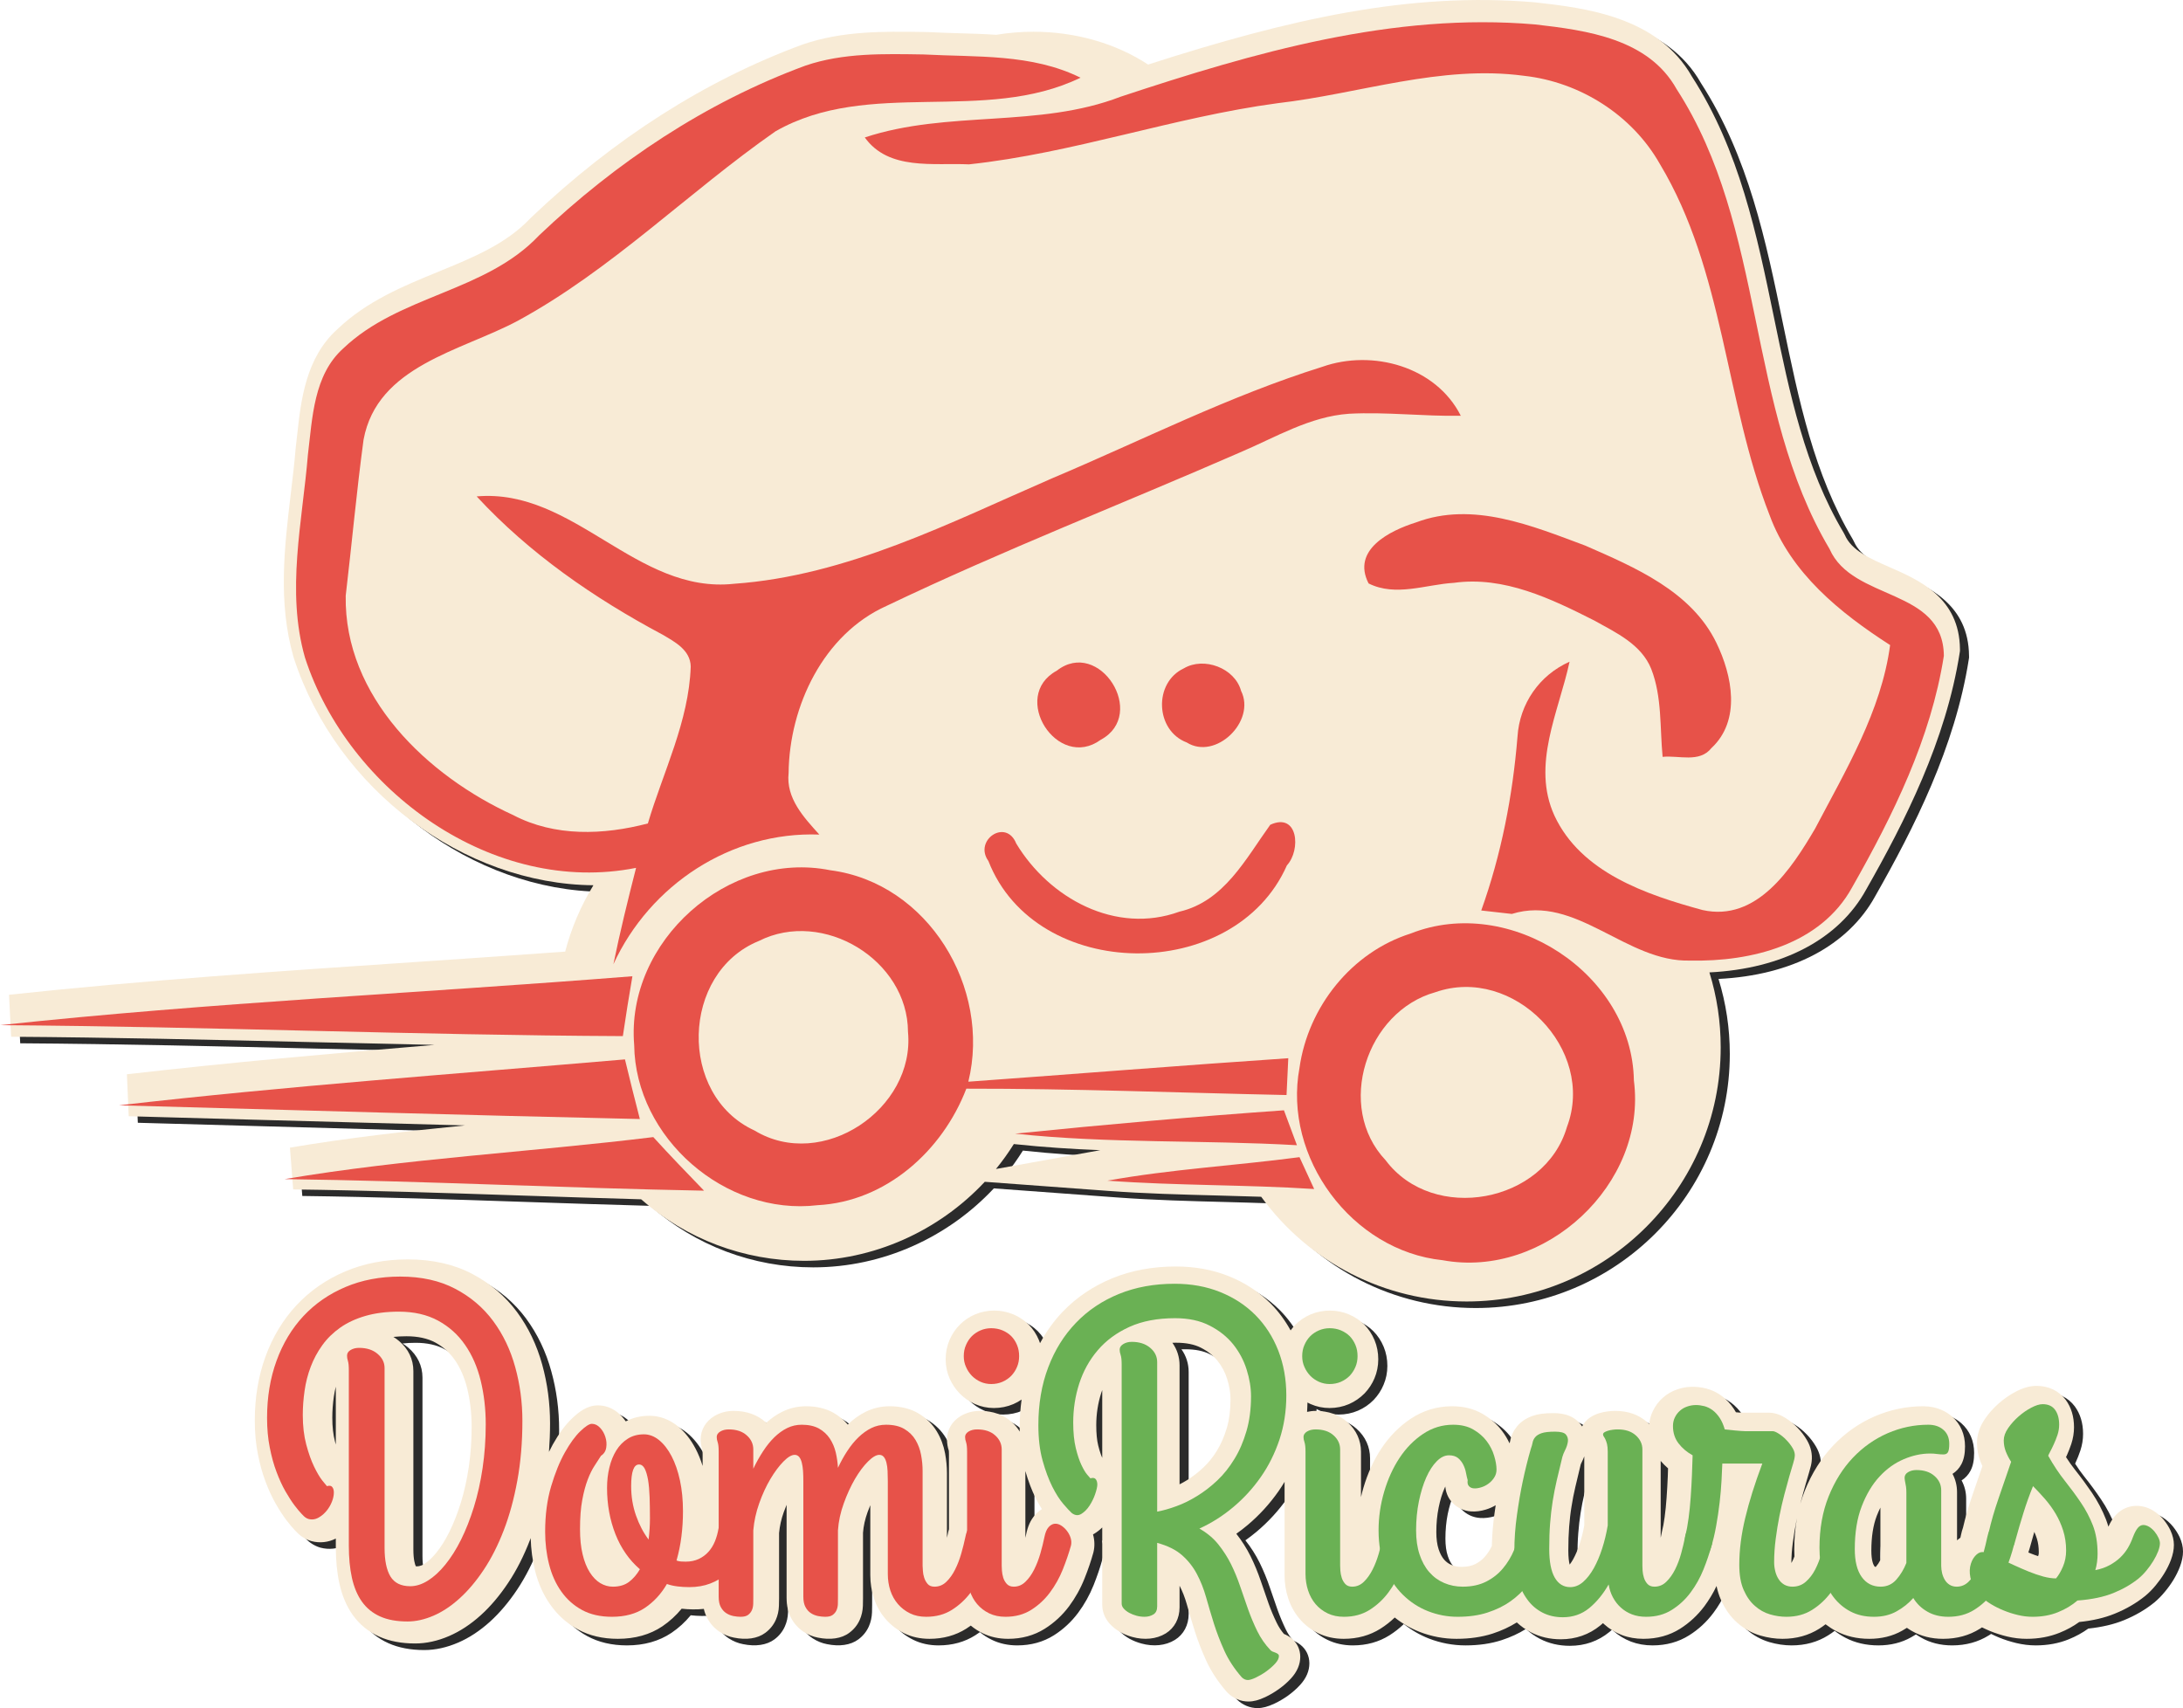 <?xml version="1.0" encoding="UTF-8"?>
<svg xmlns="http://www.w3.org/2000/svg" xmlns:xlink="http://www.w3.org/1999/xlink" width="225.64pt" height="176.55pt" viewBox="0 0 225.64 176.55" version="1.1">
<defs>
<clipPath id="clip1">
  <path d="M 27 130 L 225.641 130 L 225.641 176.551 L 27 176.551 Z M 27 130 "/>
</clipPath>
</defs>
<g id="surface1">
<g clip-path="url(#clip1)" clip-rule="nonzero">
<path style=" stroke:none;fill-rule:nonzero;fill:rgb(16.899%,16.899%,16.899%);fill-opacity:1;" d="M 114.871 151.359 C 114.766 151.137 114.617 150.734 114.453 150.078 C 114.32 149.539 114.254 148.832 114.254 147.977 C 114.254 146.836 114.426 145.719 114.766 144.66 C 114.801 144.555 114.836 144.457 114.871 144.352 Z M 106.926 152.727 C 107.238 153.805 107.586 154.73 107.996 155.543 C 108.207 155.953 108.418 156.324 108.633 156.664 C 108.395 156.812 108.156 157.008 107.926 157.262 C 107.469 157.773 107.16 158.453 106.992 159.312 C 106.973 159.414 106.949 159.52 106.926 159.625 Z M 122.121 139.465 C 122.254 139.461 122.383 139.461 122.52 139.461 C 123.543 139.461 124.398 139.633 125.066 139.977 C 125.77 140.336 126.348 140.789 126.773 141.32 C 127.234 141.895 127.562 142.512 127.781 143.203 C 128.012 143.938 128.129 144.641 128.129 145.297 C 128.129 146.414 128 147.41 127.746 148.266 C 127.488 149.145 127.148 149.93 126.738 150.598 C 126.332 151.27 125.863 151.855 125.34 152.348 C 124.797 152.859 124.227 153.305 123.629 153.668 C 123.375 153.828 123.121 153.969 122.863 154.098 L 122.863 141.797 C 122.863 140.945 122.602 140.145 122.121 139.465 M 155.406 157.152 C 155.258 158.238 155.164 159.355 155.141 160.48 C 154.953 160.863 154.73 161.211 154.461 161.531 C 154.18 161.867 153.84 162.137 153.426 162.348 C 153.055 162.535 152.578 162.629 152.012 162.629 C 151.617 162.629 151.273 162.562 150.949 162.422 C 150.664 162.305 150.426 162.129 150.215 161.883 C 149.98 161.617 149.789 161.262 149.645 160.82 C 149.484 160.332 149.402 159.73 149.402 159.031 C 149.402 158.133 149.484 157.277 149.641 156.496 C 149.801 155.723 150.008 155.043 150.25 154.496 C 150.277 154.438 150.305 154.379 150.332 154.328 C 150.395 155.145 150.777 155.691 151.043 155.98 C 151.551 156.527 152.254 156.855 152.98 156.898 C 153.469 156.934 153.988 156.871 154.527 156.707 C 154.883 156.598 155.223 156.445 155.539 156.262 C 155.492 156.551 155.449 156.852 155.406 157.152 M 155.227 153.633 Z M 163.133 158.48 C 163.188 157.742 163.27 157.039 163.375 156.383 C 163.48 155.723 163.609 155.047 163.766 154.383 C 163.934 153.672 164.121 152.883 164.328 152.043 C 164.328 152.039 164.355 151.957 164.453 151.766 C 164.547 151.578 164.625 151.391 164.695 151.203 L 164.695 158.344 C 164.574 159.012 164.418 159.645 164.227 160.23 C 164.023 160.852 163.797 161.398 163.535 161.855 C 163.41 162.086 163.289 162.258 163.18 162.395 C 163.109 162.109 163.047 161.656 163.047 160.957 C 163.047 160.051 163.074 159.219 163.133 158.48 M 172.594 151.684 C 172.824 151.957 173.078 152.211 173.355 152.445 C 173.348 152.711 173.336 152.988 173.324 153.273 C 173.297 154.008 173.258 154.746 173.203 155.484 C 173.152 156.191 173.086 156.867 172.996 157.5 C 172.922 158.082 172.828 158.578 172.73 158.961 C 172.703 159.059 172.688 159.156 172.668 159.262 L 172.656 159.312 C 172.637 159.414 172.617 159.516 172.594 159.617 Z M 186.242 160.168 C 186.34 159.434 186.461 158.684 186.605 157.949 C 186.629 157.836 186.652 157.723 186.676 157.605 C 186.492 158.629 186.398 159.703 186.398 160.82 C 186.398 161.059 186.406 161.297 186.422 161.551 C 186.348 161.738 186.277 161.902 186.203 162.043 C 186.172 162.109 186.137 162.168 186.102 162.227 C 186.102 161.559 186.148 160.867 186.242 160.168 M 195.305 161.918 C 195.172 162.18 195.016 162.418 194.828 162.629 C 194.773 162.629 194.742 162.621 194.738 162.621 C 194.738 162.621 194.715 162.605 194.672 162.547 C 194.578 162.418 194.363 162.004 194.363 160.957 C 194.363 159.539 194.555 158.328 194.93 157.352 C 195.047 157.055 195.172 156.77 195.305 156.508 Z M 210.598 161.145 C 210.598 161.133 210.602 161.125 210.605 161.117 C 210.656 160.977 210.695 160.848 210.727 160.73 C 210.898 160.109 211.059 159.539 211.211 159.02 C 211.312 159.242 211.398 159.477 211.477 159.719 C 211.609 160.129 211.676 160.594 211.676 161.098 C 211.676 161.254 211.66 161.398 211.637 161.531 C 211.379 161.453 211.117 161.355 210.852 161.246 C 210.766 161.215 210.68 161.18 210.598 161.145 M 35.652 149.988 C 35.625 149.887 35.598 149.785 35.57 149.684 C 35.383 148.984 35.289 148.156 35.289 147.223 C 35.289 146.504 35.34 145.766 35.449 145.023 C 35.5 144.676 35.566 144.336 35.652 144.004 Z M 44.773 162.344 C 44.387 162.59 44.043 162.59 43.922 162.57 C 43.836 162.387 43.668 161.898 43.668 160.82 L 43.668 142.391 C 43.668 141.176 43.152 140.098 42.172 139.27 C 41.992 139.117 41.801 138.984 41.605 138.863 C 42.027 138.816 42.48 138.793 42.957 138.793 C 44.137 138.793 45.141 139.016 45.934 139.445 C 46.762 139.895 47.426 140.488 47.957 141.258 C 48.527 142.082 48.957 143.074 49.234 144.211 C 49.535 145.445 49.691 146.773 49.691 148.16 C 49.691 149.598 49.59 151 49.391 152.328 C 49.199 153.629 48.922 154.863 48.574 155.996 C 48.227 157.109 47.828 158.129 47.387 159.02 C 46.969 159.859 46.516 160.586 46.031 161.176 C 45.613 161.691 45.191 162.086 44.773 162.344 M 225.285 158.859 C 225.109 158.492 224.887 158.137 224.617 157.805 L 224.613 157.797 C 224.305 157.418 223.941 157.094 223.516 156.824 C 222.164 155.996 220.535 156.207 219.543 157.371 C 219.297 157.664 219.078 158.016 218.867 158.473 C 218.797 158.223 218.715 157.977 218.621 157.738 C 218.242 156.766 217.754 155.836 217.172 154.98 C 216.645 154.195 216.059 153.398 215.434 152.617 C 215.113 152.219 214.797 151.77 214.488 151.285 C 214.516 151.23 214.539 151.172 214.566 151.113 C 214.73 150.754 214.883 150.375 215.031 149.93 C 215.219 149.363 215.312 148.785 215.312 148.207 C 215.312 147.094 215.027 146.145 214.461 145.371 C 213.766 144.438 212.695 143.926 211.445 143.926 C 210.758 143.926 210.051 144.121 209.277 144.527 C 208.668 144.848 208.09 145.25 207.551 145.719 C 206.992 146.207 206.512 146.75 206.109 147.332 C 205.562 148.133 205.285 148.965 205.285 149.809 C 205.285 150.469 205.402 151.109 205.641 151.73 C 205.703 151.891 205.773 152.055 205.848 152.215 C 205.523 153.16 205.195 154.109 204.867 155.062 C 204.422 156.352 204.09 157.504 203.844 158.57 C 203.762 158.797 203.695 159.039 203.637 159.301 C 203.617 159.406 203.594 159.512 203.57 159.617 C 203.449 159.699 203.336 159.789 203.227 159.887 L 203.227 154.914 C 203.227 154.23 203.066 153.594 202.754 153.016 C 203.137 152.777 203.453 152.441 203.672 152.023 C 203.93 151.535 204.051 150.945 204.051 150.172 C 204.051 148.934 203.59 147.871 202.727 147.105 C 202.172 146.617 201.203 146.031 199.723 146.031 C 197.996 146.031 196.309 146.383 194.699 147.082 C 193.102 147.777 191.664 148.785 190.43 150.082 C 189.207 151.367 188.219 152.934 187.488 154.746 C 187.312 155.188 187.156 155.641 187.023 156.109 C 187.043 156.039 187.062 155.965 187.078 155.895 C 187.262 155.219 187.422 154.617 187.574 154.09 C 187.719 153.578 187.844 153.148 187.953 152.797 C 188.102 152.312 188.172 151.996 188.195 151.719 C 188.285 150.988 188.121 150.238 187.715 149.535 C 187.445 149.074 187.117 148.641 186.754 148.27 C 186.375 147.879 185.973 147.543 185.555 147.281 C 185.152 147.027 184.531 146.691 183.785 146.691 L 180.973 146.691 C 180.891 146.691 180.789 146.688 180.707 146.68 L 180.367 146.652 C 180.297 146.523 180.223 146.402 180.145 146.285 C 179.793 145.762 179.379 145.316 178.91 144.969 C 178.43 144.613 177.898 144.355 177.309 144.195 C 176.266 143.93 175.227 143.965 174.328 144.277 C 173.762 144.469 173.254 144.762 172.816 145.152 C 172.387 145.535 172.043 145.992 171.789 146.508 C 171.586 146.938 171.453 147.395 171.402 147.871 C 171.336 147.805 171.266 147.738 171.195 147.672 C 170.336 146.902 169.227 146.512 167.898 146.512 C 167.605 146.512 167.336 146.531 167.125 146.559 C 166.82 146.598 166.535 146.656 166.262 146.738 C 165.922 146.844 165.609 146.984 165.305 147.184 C 164.938 147.43 164.656 147.75 164.469 148.117 C 164.41 148.027 164.348 147.941 164.281 147.855 C 163.379 146.738 161.938 146.738 161.465 146.738 C 160.574 146.738 159.902 146.832 159.352 147.023 C 158.676 147.266 158.133 147.633 157.754 148.102 C 157.379 148.555 157.133 149.078 157.027 149.652 C 157.012 149.723 156.992 149.789 156.969 149.855 L 156.969 149.859 C 156.762 149.41 156.504 148.984 156.199 148.582 C 155.676 147.887 154.996 147.293 154.172 146.809 C 153.27 146.293 152.215 146.031 151.027 146.031 C 149.48 146.031 148.039 146.469 146.734 147.336 C 145.559 148.121 144.543 149.156 143.715 150.406 C 142.926 151.602 142.301 152.965 141.867 154.461 C 141.773 154.777 141.688 155.098 141.613 155.418 L 141.613 150.746 C 141.613 149.547 141.129 148.484 140.219 147.68 C 139.359 146.902 138.25 146.512 136.922 146.512 C 136.617 146.512 136.324 146.547 136.039 146.609 C 136.066 146.289 136.074 145.965 136.082 145.641 C 136.184 145.695 136.289 145.75 136.398 145.797 C 137.02 146.074 137.68 146.211 138.363 146.211 C 139.07 146.211 139.746 146.074 140.371 145.805 C 140.977 145.543 141.512 145.18 141.984 144.699 C 142.418 144.246 142.766 143.719 143.008 143.137 C 143.27 142.527 143.402 141.867 143.402 141.176 C 143.402 140.477 143.273 139.809 143.016 139.195 C 142.762 138.586 142.406 138.043 141.941 137.578 C 141.492 137.137 140.961 136.781 140.328 136.516 C 139.125 136.027 137.703 135.996 136.418 136.531 C 135.82 136.789 135.297 137.141 134.848 137.59 C 134.66 137.773 134.496 137.973 134.344 138.188 C 133.781 137.176 133.105 136.25 132.309 135.441 L 132.305 135.438 C 131.09 134.219 129.629 133.262 127.957 132.59 C 126.301 131.922 124.453 131.582 122.473 131.582 C 120.105 131.582 117.91 131.988 115.957 132.785 C 113.973 133.586 112.234 134.754 110.797 136.246 C 109.871 137.207 109.094 138.305 108.441 139.508 C 108.402 139.402 108.371 139.297 108.328 139.195 C 108.074 138.586 107.719 138.043 107.254 137.578 C 106.805 137.137 106.27 136.781 105.668 136.527 L 105.641 136.516 C 104.438 136.027 103.016 135.996 101.727 136.531 C 101.133 136.789 100.605 137.141 100.156 137.59 C 99.711 138.031 99.355 138.562 99.094 139.168 C 98.824 139.789 98.684 140.465 98.684 141.176 C 98.684 141.879 98.824 142.547 99.098 143.16 C 99.352 143.738 99.699 144.258 100.137 144.711 C 100.586 145.168 101.113 145.535 101.711 145.797 C 102.332 146.074 102.992 146.211 103.676 146.211 C 104.383 146.211 105.059 146.074 105.684 145.805 C 105.984 145.676 106.27 145.52 106.535 145.336 C 106.402 146.277 106.332 147.246 106.332 148.254 C 106.332 148.387 106.344 148.516 106.344 148.648 C 106.129 148.293 105.859 147.969 105.531 147.68 C 104.672 146.902 103.562 146.512 102.234 146.512 C 101.508 146.512 100.844 146.684 100.23 147.043 C 99.336 147.59 98.824 148.469 98.824 149.465 C 98.824 149.859 98.891 150.266 99.016 150.633 C 99.02 150.68 99.027 150.785 99.027 150.973 L 99.027 158.738 C 98.973 158.922 98.926 159.113 98.887 159.312 C 98.867 159.414 98.844 159.52 98.82 159.625 L 98.82 152.945 C 98.82 152.273 98.754 151.582 98.621 150.891 C 98.469 150.078 98.184 149.316 97.781 148.648 C 97.324 147.883 96.688 147.25 95.883 146.77 C 95.055 146.281 94.051 146.031 92.891 146.031 C 92.023 146.031 91.195 146.223 90.438 146.594 C 89.777 146.914 89.148 147.363 88.57 147.918 C 88.156 147.434 87.652 147.023 87.062 146.688 C 86.273 146.254 85.328 146.031 84.258 146.031 C 83.391 146.031 82.562 146.223 81.809 146.594 C 81.227 146.879 80.668 147.262 80.141 147.738 C 80.117 147.719 80.094 147.699 80.07 147.68 C 79.211 146.902 78.102 146.512 76.773 146.512 C 76.047 146.512 75.383 146.684 74.773 147.043 C 73.875 147.586 73.363 148.469 73.363 149.465 C 73.363 149.863 73.43 150.27 73.555 150.629 C 73.559 150.68 73.566 150.785 73.566 150.973 L 73.566 152.199 C 73.363 151.555 73.121 150.961 72.84 150.422 C 72.336 149.461 71.719 148.676 71.004 148.094 C 70.129 147.387 69.117 147.016 68.074 147.016 C 67.176 147.016 66.352 147.211 65.617 147.594 C 65.48 147.391 65.324 147.195 65.152 147.012 C 64.305 146.125 63.371 145.938 62.738 145.938 C 61.629 145.938 60.762 146.625 60.055 147.297 C 59.367 147.961 58.719 148.84 58.07 149.992 C 57.938 150.23 57.809 150.484 57.684 150.746 C 57.754 149.789 57.793 148.805 57.793 147.793 C 57.793 145.715 57.523 143.672 56.98 141.723 C 56.43 139.707 55.551 137.879 54.379 136.289 L 54.379 136.285 C 53.168 134.652 51.613 133.328 49.754 132.348 C 47.859 131.352 45.621 130.848 43.094 130.848 C 40.746 130.848 38.574 131.266 36.641 132.086 C 34.688 132.91 32.988 134.086 31.59 135.582 C 30.207 137.066 29.125 138.855 28.379 140.898 C 27.648 142.906 27.277 145.125 27.277 147.496 C 27.277 148.738 27.383 149.902 27.59 150.957 C 27.797 152.008 28.066 152.973 28.387 153.828 C 28.719 154.703 29.066 155.453 29.453 156.125 C 29.82 156.762 30.18 157.32 30.539 157.793 C 30.887 158.246 31.176 158.598 31.445 158.875 C 31.695 159.133 31.887 159.328 32.121 159.484 C 32.422 159.699 32.746 159.855 33.086 159.957 L 33.148 159.973 C 34 160.195 34.879 160.098 35.652 159.703 L 35.652 160.59 C 35.652 161.977 35.777 163.246 36.027 164.367 C 36.305 165.629 36.773 166.723 37.41 167.613 C 38.113 168.598 39.039 169.348 40.152 169.844 C 41.195 170.312 42.441 170.551 43.852 170.551 C 45 170.551 46.184 170.289 47.367 169.777 C 48.5 169.289 49.602 168.562 50.645 167.621 C 51.648 166.711 52.598 165.59 53.469 164.281 C 54.332 162.98 55.098 161.477 55.734 159.816 C 55.754 159.762 55.773 159.707 55.793 159.648 C 55.828 160.828 55.973 161.969 56.246 163.047 C 56.582 164.363 57.113 165.543 57.824 166.543 C 58.578 167.613 59.539 168.477 60.695 169.109 C 61.867 169.746 63.25 170.07 64.801 170.07 C 66.578 170.07 68.125 169.633 69.41 168.77 C 70.156 168.266 70.82 167.656 71.395 166.957 C 72.137 167.039 72.941 167.055 73.691 166.977 C 73.77 167.32 73.887 167.641 74.043 167.93 C 74.355 168.508 74.777 168.977 75.328 169.344 C 75.793 169.645 76.301 169.848 76.805 169.941 C 78.07 170.203 79.238 170.051 80.047 169.449 C 80.527 169.094 80.891 168.641 81.129 168.102 C 81.328 167.66 81.434 167.176 81.453 166.656 C 81.465 166.391 81.465 166.137 81.465 165.883 L 81.465 159.129 C 81.531 158.41 81.695 157.688 81.949 156.98 C 82.043 156.719 82.141 156.461 82.242 156.215 L 82.242 165.836 C 82.242 166.637 82.406 167.344 82.723 167.93 C 83.031 168.508 83.457 168.977 84.008 169.344 C 84.469 169.645 84.977 169.848 85.48 169.941 C 86.746 170.203 87.914 170.051 88.723 169.449 C 89.203 169.094 89.57 168.641 89.809 168.102 C 90.004 167.66 90.113 167.176 90.133 166.656 C 90.141 166.391 90.145 166.137 90.145 165.883 L 90.145 159.109 C 90.195 158.41 90.352 157.699 90.609 156.992 C 90.703 156.738 90.797 156.496 90.898 156.258 L 90.898 163.496 C 90.898 164.316 91.023 165.113 91.27 165.871 C 91.535 166.68 91.941 167.398 92.473 168.016 C 93.004 168.629 93.652 169.125 94.395 169.492 C 95.172 169.875 96.055 170.07 97.012 170.07 C 98.434 170.07 99.711 169.719 100.809 169.023 C 100.973 168.918 101.129 168.812 101.285 168.699 C 101.656 169.012 102.07 169.277 102.523 169.496 C 103.305 169.875 104.188 170.07 105.141 170.07 C 106.559 170.07 107.836 169.719 108.938 169.023 C 109.906 168.41 110.746 167.629 111.441 166.699 C 112.086 165.832 112.621 164.875 113.035 163.848 C 113.406 162.914 113.715 162.016 113.945 161.168 L 113.965 161.105 C 114.109 160.512 114.09 159.875 113.918 159.27 C 113.953 159.25 113.992 159.234 114.031 159.215 C 114.332 159.031 114.609 158.812 114.871 158.555 L 114.871 166.543 C 114.871 167.273 115.141 167.957 115.645 168.508 C 115.953 168.855 116.332 169.148 116.762 169.391 C 117.137 169.594 117.535 169.754 117.98 169.875 C 119.191 170.211 120.461 170.109 121.438 169.504 C 122.344 168.945 122.863 167.969 122.863 166.816 L 122.863 164.578 C 123.16 165.152 123.414 165.797 123.605 166.488 C 123.848 167.352 124.117 168.25 124.43 169.25 C 124.742 170.242 125.137 171.266 125.602 172.293 C 126.117 173.426 126.836 174.516 127.73 175.535 L 127.836 175.648 C 128.426 176.23 129.188 176.551 129.984 176.551 C 130.508 176.551 131.047 176.406 131.723 176.09 C 132.207 175.863 132.68 175.582 133.137 175.258 C 133.609 174.914 134.027 174.547 134.379 174.16 C 135.016 173.465 135.34 172.711 135.34 171.922 C 135.34 171.152 134.996 170.449 134.395 169.988 C 134.176 169.816 133.926 169.676 133.652 169.562 C 133.355 169.211 133.105 168.832 132.898 168.41 C 132.586 167.762 132.301 167.082 132.055 166.402 C 131.785 165.641 131.52 164.871 131.254 164.086 C 130.961 163.215 130.609 162.359 130.203 161.531 C 129.797 160.715 129.301 159.93 128.727 159.211 C 129.121 158.93 129.508 158.637 129.879 158.324 C 131.09 157.309 132.172 156.129 133.094 154.809 C 133.312 154.496 133.52 154.172 133.715 153.844 L 133.715 163.496 C 133.715 164.316 133.84 165.113 134.086 165.871 C 134.352 166.676 134.746 167.391 135.262 167.992 C 135.793 168.621 136.449 169.129 137.211 169.496 C 137.992 169.875 138.875 170.07 139.828 170.07 C 141.246 170.07 142.523 169.719 143.625 169.023 C 144.156 168.688 144.652 168.297 145.105 167.863 C 145.883 168.484 146.738 168.984 147.672 169.352 C 148.895 169.828 150.176 170.07 151.484 170.07 C 152.855 170.07 154.113 169.887 155.215 169.527 C 156.137 169.227 156.977 168.84 157.723 168.371 C 158.156 168.773 158.641 169.113 159.168 169.391 C 160.098 169.871 161.137 170.113 162.266 170.113 C 163.812 170.113 165.188 169.637 166.352 168.684 C 166.445 168.605 166.539 168.527 166.629 168.445 C 166.664 168.48 166.703 168.516 166.742 168.551 C 167.266 169.027 167.879 169.406 168.582 169.68 C 169.266 169.938 170.012 170.07 170.809 170.07 C 172.227 170.07 173.504 169.719 174.602 169.023 C 175.57 168.414 176.414 167.633 177.109 166.699 C 177.594 166.051 178.012 165.348 178.367 164.605 C 178.473 165.113 178.617 165.578 178.805 166.008 C 179.234 166.98 179.805 167.789 180.496 168.395 C 181.199 169.02 182.004 169.469 182.898 169.734 C 183.668 169.957 184.438 170.07 185.184 170.07 C 186.602 170.07 187.879 169.719 188.977 169.023 C 189.203 168.883 189.426 168.727 189.637 168.566 C 189.977 168.832 190.34 169.066 190.727 169.27 C 191.73 169.801 192.887 170.07 194.156 170.07 C 195.422 170.07 196.562 169.785 197.543 169.23 C 197.715 169.137 197.879 169.035 198.043 168.934 C 198.199 169.043 198.367 169.148 198.539 169.246 C 199.477 169.793 200.566 170.07 201.781 170.07 C 203.199 170.07 204.477 169.719 205.582 169.027 C 205.656 168.98 205.73 168.934 205.805 168.883 C 206.059 169.012 206.332 169.133 206.629 169.258 C 207.195 169.488 207.793 169.68 208.41 169.828 C 209.078 169.988 209.754 170.07 210.414 170.07 C 211.652 170.07 212.801 169.859 213.828 169.441 C 214.566 169.141 215.246 168.77 215.852 168.332 C 217.25 168.184 218.484 167.895 219.52 167.473 C 220.699 166.992 221.758 166.379 222.676 165.633 C 223.055 165.316 223.426 164.945 223.762 164.531 C 224.09 164.141 224.387 163.727 224.645 163.309 C 224.922 162.855 225.145 162.402 225.32 161.945 C 225.535 161.371 225.641 160.855 225.641 160.363 C 225.641 159.879 225.523 159.379 225.285 158.859 "/>
</g>
<path style=" stroke:none;fill-rule:nonzero;fill:rgb(16.899%,16.899%,16.899%);fill-opacity:1;" d="M 103.887 121.504 C 104.551 120.688 105.168 119.824 105.73 118.926 L 105.922 118.945 C 108.828 119.258 111.758 119.441 114.672 119.559 Z M 30.91 119.297 L 31.246 123.617 C 38.992 123.715 46.871 123.98 54.492 124.238 C 58.66 124.379 62.961 124.52 67.211 124.637 C 71.875 128.746 77.824 130.996 84.059 130.996 C 91.258 130.996 97.988 127.895 102.727 122.832 L 115.457 123.77 C 119.223 124.047 123.035 124.148 126.723 124.242 C 128.246 124.285 129.773 124.324 131.297 124.379 C 136.242 131.172 144.098 135.199 152.535 135.199 C 167.016 135.199 178.797 123.418 178.797 108.941 C 178.797 106.281 178.402 103.688 177.629 101.184 C 185.188 100.812 191.027 97.746 193.836 92.613 C 197.816 85.613 202.078 77.234 203.5 68.141 L 203.527 67.965 L 203.523 67.785 C 203.48 62.469 199.328 60.648 196.297 59.32 C 194.168 58.383 192.328 57.578 191.629 55.977 L 191.504 55.738 C 187.5 49 185.938 41.426 184.281 33.402 C 182.543 24.957 180.742 16.227 175.824 8.602 C 172.301 2.363 164.727 1.504 159.652 0.926 C 146.648 -0.199 134.195 2.66 119.609 7.348 C 116.266 5.156 112.102 3.957 107.754 3.957 C 106.469 3.957 105.18 4.062 103.922 4.273 C 102.594 4.188 101.262 4.148 99.973 4.109 C 98.938 4.078 97.91 4.047 96.891 3.992 L 96.328 3.984 C 92.246 3.922 88.031 3.855 83.906 5.273 C 73.859 8.973 64.418 14.988 55.844 23.156 L 55.762 23.238 C 53.254 25.895 49.844 27.289 46.238 28.77 C 42.617 30.25 38.879 31.781 35.809 34.703 C 32.531 37.668 32.047 42.07 31.66 45.609 C 31.609 46.051 31.562 46.488 31.512 46.918 L 31.504 47.004 C 31.371 48.562 31.18 50.184 30.992 51.75 C 30.336 57.242 29.66 62.922 31.273 68.582 L 31.297 68.656 C 35.738 82.371 48.969 92.07 62.277 92.176 C 60.973 94.305 59.988 96.613 59.359 99.039 C 54.141 99.418 48.859 99.777 43.734 100.121 C 30.004 101.047 15.805 102.004 1.875 103.496 L 2.09 107.836 C 12.391 107.906 22.863 108.152 32.992 108.391 C 37.227 108.488 41.531 108.59 45.852 108.676 C 35.336 109.555 24.609 110.504 14.059 111.719 L 14.246 116.051 C 18.379 116.164 22.516 116.281 26.648 116.395 C 33.992 116.598 41.488 116.809 48.996 117.004 C 42.996 117.598 36.902 118.281 30.91 119.297 "/>
<path style=" stroke:none;fill-rule:nonzero;fill:rgb(96.899%,91.8%,83.899%);fill-opacity:1;" d="M 113.93 150.684 C 113.828 150.457 113.676 150.059 113.512 149.398 C 113.379 148.863 113.312 148.156 113.312 147.301 C 113.312 146.16 113.484 145.043 113.824 143.98 C 113.859 143.879 113.895 143.777 113.93 143.676 Z M 105.984 152.051 C 106.297 153.125 106.648 154.055 107.059 154.863 C 107.266 155.277 107.477 155.645 107.691 155.984 C 107.453 156.137 107.219 156.328 106.988 156.586 C 106.527 157.098 106.223 157.773 106.055 158.637 C 106.031 158.738 106.012 158.84 105.984 158.945 Z M 121.18 138.789 C 121.312 138.785 121.445 138.785 121.578 138.785 C 122.602 138.785 123.457 138.957 124.129 139.301 C 124.832 139.66 125.406 140.113 125.836 140.641 C 126.297 141.219 126.625 141.832 126.84 142.527 C 127.07 143.258 127.188 143.965 127.188 144.621 C 127.188 145.738 127.062 146.734 126.809 147.59 C 126.547 148.469 126.211 149.25 125.797 149.922 C 125.395 150.59 124.922 151.176 124.398 151.668 C 123.859 152.184 123.285 152.625 122.691 152.992 C 122.438 153.148 122.18 153.293 121.922 153.422 L 121.922 141.117 C 121.922 140.27 121.664 139.469 121.18 138.789 M 154.469 156.477 C 154.316 157.559 154.227 158.676 154.199 159.801 C 154.016 160.188 153.789 160.535 153.52 160.855 C 153.242 161.191 152.898 161.457 152.484 161.668 C 152.113 161.855 151.637 161.953 151.07 161.953 C 150.68 161.953 150.336 161.887 150.008 161.746 C 149.727 161.625 149.488 161.449 149.273 161.207 C 149.039 160.941 148.852 160.586 148.703 160.141 C 148.543 159.656 148.461 159.055 148.461 158.355 C 148.461 157.453 148.543 156.598 148.703 155.82 C 148.859 155.043 149.066 154.367 149.312 153.82 C 149.34 153.762 149.363 153.703 149.391 153.648 C 149.457 154.469 149.84 155.016 150.105 155.301 C 150.609 155.848 151.312 156.176 152.039 156.219 C 152.527 156.258 153.051 156.195 153.59 156.027 C 153.945 155.918 154.285 155.77 154.598 155.582 C 154.555 155.875 154.508 156.172 154.469 156.477 M 154.285 152.953 Z M 162.191 157.801 C 162.25 157.066 162.328 156.359 162.438 155.707 C 162.539 155.047 162.672 154.371 162.828 153.707 C 162.992 152.996 163.18 152.207 163.387 151.367 C 163.391 151.363 163.414 151.281 163.512 151.09 C 163.605 150.902 163.688 150.715 163.754 150.527 L 163.754 157.664 C 163.633 158.336 163.477 158.969 163.285 159.555 C 163.086 160.176 162.855 160.719 162.598 161.18 C 162.469 161.406 162.352 161.582 162.242 161.719 C 162.172 161.434 162.105 160.977 162.105 160.281 C 162.105 159.371 162.133 158.539 162.191 157.801 M 171.652 151.004 C 171.887 151.277 172.141 151.535 172.414 151.77 C 172.406 152.035 172.398 152.309 172.387 152.598 C 172.355 153.332 172.316 154.066 172.262 154.809 C 172.215 155.516 172.145 156.191 172.059 156.824 C 171.98 157.406 171.891 157.898 171.789 158.281 C 171.766 158.383 171.746 158.477 171.73 158.582 L 171.719 158.637 C 171.699 158.734 171.676 158.84 171.652 158.941 Z M 185.305 159.492 C 185.398 158.758 185.52 158.008 185.668 157.27 C 185.688 157.156 185.715 157.043 185.734 156.93 C 185.551 157.953 185.461 159.023 185.461 160.145 C 185.461 160.383 185.465 160.621 185.48 160.875 C 185.406 161.062 185.336 161.223 185.262 161.367 C 185.23 161.43 185.195 161.492 185.16 161.551 C 185.164 160.879 185.211 160.191 185.305 159.492 M 194.363 161.242 C 194.23 161.504 194.074 161.738 193.887 161.953 C 193.836 161.953 193.801 161.945 193.797 161.945 C 193.797 161.945 193.773 161.926 193.73 161.871 C 193.641 161.738 193.426 161.324 193.426 160.281 C 193.426 158.859 193.613 157.648 193.988 156.676 C 194.105 156.375 194.23 156.094 194.363 155.828 Z M 209.656 160.465 C 209.66 160.457 209.66 160.449 209.664 160.438 C 209.715 160.301 209.758 160.168 209.785 160.055 C 209.957 159.43 210.117 158.863 210.27 158.34 C 210.371 158.562 210.461 158.797 210.539 159.039 C 210.668 159.453 210.734 159.918 210.734 160.418 C 210.734 160.574 210.723 160.719 210.695 160.855 C 210.441 160.773 210.176 160.676 209.91 160.57 C 209.828 160.535 209.742 160.5 209.656 160.465 M 34.711 149.309 C 34.684 149.211 34.656 149.109 34.629 149.008 C 34.441 148.305 34.348 147.477 34.348 146.547 C 34.348 145.828 34.402 145.086 34.508 144.348 C 34.559 144 34.629 143.66 34.711 143.324 Z M 43.836 161.668 C 43.449 161.91 43.102 161.914 42.98 161.891 C 42.895 161.707 42.727 161.219 42.727 160.145 L 42.727 141.715 C 42.727 140.496 42.211 139.418 41.23 138.594 C 41.051 138.441 40.863 138.305 40.664 138.184 C 41.09 138.141 41.539 138.117 42.016 138.117 C 43.195 138.117 44.199 138.336 44.996 138.766 C 45.824 139.219 46.484 139.812 47.02 140.582 C 47.59 141.402 48.02 142.398 48.297 143.531 C 48.598 144.77 48.75 146.098 48.75 147.48 C 48.75 148.922 48.648 150.324 48.453 151.648 C 48.258 152.953 47.984 154.188 47.633 155.32 C 47.289 156.434 46.887 157.449 46.445 158.344 C 46.027 159.184 45.574 159.91 45.094 160.496 C 44.672 161.016 44.25 161.406 43.836 161.668 M 224.344 158.184 C 224.172 157.816 223.945 157.461 223.68 157.129 L 223.676 157.121 C 223.363 156.738 223.004 156.418 222.574 156.148 C 221.223 155.32 219.594 155.527 218.605 156.695 C 218.355 156.984 218.137 157.34 217.93 157.797 C 217.855 157.543 217.773 157.301 217.684 157.062 C 217.305 156.09 216.812 155.156 216.234 154.301 C 215.703 153.52 215.117 152.723 214.496 151.941 C 214.176 151.539 213.859 151.094 213.547 150.605 C 213.574 150.551 213.602 150.496 213.629 150.438 C 213.793 150.078 213.941 149.695 214.094 149.25 C 214.277 148.688 214.375 148.109 214.375 147.527 C 214.375 146.418 214.09 145.469 213.52 144.695 C 212.824 143.762 211.754 143.246 210.504 143.246 C 209.82 143.246 209.109 143.445 208.336 143.852 C 207.73 144.172 207.148 144.574 206.609 145.043 C 206.055 145.531 205.57 146.07 205.172 146.656 C 204.625 147.453 204.348 148.289 204.348 149.133 C 204.348 149.789 204.465 150.43 204.699 151.051 C 204.762 151.215 204.832 151.375 204.906 151.535 C 204.582 152.484 204.258 153.434 203.926 154.387 C 203.48 155.676 203.148 156.824 202.902 157.895 C 202.82 158.121 202.754 158.359 202.699 158.625 C 202.676 158.727 202.652 158.832 202.629 158.941 C 202.512 159.023 202.395 159.113 202.285 159.211 L 202.285 154.238 C 202.285 153.555 202.125 152.914 201.816 152.34 C 202.199 152.098 202.512 151.766 202.73 151.348 C 202.988 150.859 203.109 150.27 203.109 149.496 C 203.109 148.258 202.648 147.195 201.785 146.43 C 201.23 145.938 200.262 145.352 198.781 145.352 C 197.059 145.352 195.367 145.707 193.758 146.402 C 192.16 147.098 190.727 148.109 189.488 149.406 C 188.27 150.691 187.281 152.258 186.551 154.07 C 186.375 154.512 186.219 154.965 186.086 155.434 C 186.102 155.359 186.121 155.289 186.141 155.219 C 186.32 154.543 186.48 153.941 186.633 153.414 C 186.781 152.898 186.906 152.469 187.012 152.121 C 187.16 151.633 187.23 151.32 187.258 151.043 C 187.344 150.312 187.184 149.562 186.773 148.859 C 186.504 148.395 186.176 147.965 185.812 147.594 C 185.438 147.199 185.031 146.867 184.613 146.602 C 184.215 146.352 183.594 146.016 182.848 146.016 L 180.031 146.016 C 179.949 146.016 179.848 146.008 179.77 146.004 L 179.43 145.973 C 179.355 145.848 179.281 145.727 179.207 145.609 C 178.855 145.082 178.441 144.641 177.969 144.289 C 177.488 143.934 176.961 143.676 176.367 143.52 C 175.324 143.254 174.285 143.285 173.387 143.602 C 172.82 143.789 172.312 144.082 171.875 144.473 C 171.445 144.855 171.102 145.312 170.852 145.832 C 170.645 146.258 170.516 146.715 170.465 147.195 C 170.398 147.129 170.328 147.059 170.254 146.996 C 169.395 146.227 168.285 145.832 166.961 145.832 C 166.664 145.832 166.395 145.852 166.188 145.883 C 165.879 145.922 165.598 145.977 165.32 146.062 C 164.98 146.164 164.672 146.305 164.363 146.508 C 163.996 146.754 163.715 147.074 163.531 147.438 C 163.473 147.348 163.41 147.266 163.34 147.18 C 162.438 146.062 160.996 146.062 160.523 146.062 C 159.633 146.062 158.965 146.152 158.414 146.348 C 157.738 146.59 157.195 146.953 156.812 147.422 C 156.438 147.879 156.191 148.402 156.086 148.977 C 156.074 149.043 156.055 149.113 156.027 149.176 L 156.027 149.18 C 155.82 148.734 155.562 148.305 155.258 147.906 C 154.734 147.211 154.059 146.613 153.23 146.133 C 152.332 145.613 151.273 145.352 150.086 145.352 C 148.539 145.352 147.098 145.789 145.797 146.656 C 144.621 147.445 143.605 148.477 142.777 149.727 C 141.984 150.922 141.363 152.289 140.926 153.781 C 140.832 154.098 140.746 154.418 140.676 154.742 L 140.676 150.07 C 140.676 148.871 140.188 147.809 139.281 147 C 138.422 146.227 137.312 145.832 135.98 145.832 C 135.676 145.832 135.383 145.871 135.102 145.934 C 135.125 145.613 135.133 145.289 135.141 144.965 C 135.246 145.02 135.348 145.074 135.457 145.121 C 136.078 145.395 136.738 145.535 137.422 145.535 C 138.133 145.535 138.805 145.398 139.434 145.129 C 140.035 144.867 140.57 144.5 141.043 144.023 C 141.48 143.566 141.828 143.039 142.07 142.461 C 142.328 141.852 142.461 141.191 142.461 140.5 C 142.461 139.797 142.332 139.133 142.078 138.52 C 141.82 137.906 141.465 137.367 141.004 136.898 C 140.555 136.457 140.02 136.105 139.387 135.84 C 138.188 135.348 136.762 135.32 135.477 135.855 C 134.883 136.109 134.355 136.465 133.906 136.91 C 133.723 137.094 133.555 137.297 133.402 137.512 C 132.84 136.5 132.168 135.574 131.367 134.766 L 131.363 134.762 C 130.148 133.543 128.688 132.582 127.016 131.91 C 125.359 131.242 123.516 130.906 121.531 130.906 C 119.164 130.906 116.973 131.309 115.016 132.105 C 113.031 132.91 111.297 134.074 109.859 135.566 C 108.934 136.527 108.152 137.629 107.5 138.832 C 107.465 138.727 107.43 138.621 107.387 138.52 C 107.133 137.906 106.777 137.367 106.312 136.898 C 105.863 136.457 105.332 136.105 104.73 135.848 L 104.699 135.84 C 103.496 135.348 102.078 135.316 100.789 135.855 C 100.191 136.113 99.664 136.465 99.219 136.91 C 98.773 137.355 98.414 137.887 98.152 138.488 C 97.883 139.113 97.746 139.789 97.746 140.5 C 97.746 141.199 97.887 141.871 98.156 142.484 C 98.41 143.059 98.758 143.578 99.199 144.035 C 99.648 144.492 100.176 144.859 100.77 145.121 C 101.391 145.395 102.051 145.535 102.734 145.535 C 103.441 145.535 104.117 145.398 104.746 145.129 C 105.047 144.996 105.328 144.844 105.594 144.66 C 105.465 145.598 105.395 146.57 105.395 147.574 C 105.395 147.711 105.402 147.836 105.402 147.969 C 105.188 147.617 104.922 147.293 104.594 147 C 103.734 146.227 102.621 145.832 101.297 145.832 C 100.566 145.832 99.902 146.008 99.293 146.367 C 98.398 146.91 97.883 147.793 97.883 148.785 C 97.883 149.184 97.953 149.59 98.074 149.953 C 98.078 150.004 98.086 150.109 98.086 150.297 L 98.086 158.059 C 98.031 158.246 97.984 158.438 97.949 158.637 C 97.926 158.738 97.906 158.84 97.879 158.945 L 97.879 152.266 C 97.879 151.594 97.812 150.906 97.684 150.215 C 97.531 149.398 97.246 148.641 96.84 147.969 C 96.383 147.203 95.746 146.574 94.941 146.094 C 94.117 145.602 93.109 145.352 91.953 145.352 C 91.082 145.352 90.254 145.543 89.496 145.914 C 88.836 146.238 88.207 146.684 87.629 147.242 C 87.215 146.758 86.715 146.344 86.125 146.012 C 85.332 145.574 84.387 145.352 83.32 145.352 C 82.449 145.352 81.625 145.543 80.867 145.914 C 80.285 146.199 79.727 146.582 79.199 147.062 C 79.176 147.039 79.156 147.02 79.133 147 C 78.273 146.227 77.164 145.832 75.832 145.832 C 75.105 145.832 74.441 146.008 73.832 146.367 C 72.938 146.91 72.422 147.793 72.422 148.785 C 72.422 149.184 72.492 149.594 72.613 149.953 C 72.617 150.004 72.625 150.109 72.625 150.297 L 72.625 151.523 C 72.426 150.879 72.184 150.285 71.902 149.746 C 71.398 148.781 70.777 148 70.062 147.418 C 69.191 146.711 68.18 146.336 67.137 146.336 C 66.234 146.336 65.41 146.531 64.68 146.914 C 64.539 146.715 64.383 146.52 64.211 146.336 C 63.363 145.445 62.434 145.262 61.801 145.262 C 60.691 145.262 59.824 145.945 59.117 146.621 C 58.426 147.281 57.777 148.164 57.133 149.312 C 57 149.551 56.871 149.809 56.742 150.07 C 56.812 149.109 56.855 148.129 56.855 147.113 C 56.855 145.039 56.582 142.992 56.043 141.043 C 55.488 139.027 54.613 137.199 53.441 135.613 L 53.438 135.609 C 52.23 133.977 50.672 132.652 48.812 131.672 C 46.922 130.676 44.68 130.172 42.152 130.172 C 39.805 130.172 37.633 130.59 35.699 131.41 C 33.746 132.234 32.047 133.41 30.652 134.906 C 29.266 136.387 28.184 138.176 27.441 140.219 C 26.707 142.227 26.336 144.449 26.336 146.82 C 26.336 148.059 26.441 149.223 26.652 150.281 C 26.855 151.332 27.125 152.297 27.449 153.152 C 27.777 154.023 28.125 154.773 28.512 155.449 C 28.879 156.086 29.238 156.641 29.598 157.117 C 29.945 157.57 30.234 157.918 30.504 158.199 C 30.754 158.453 30.949 158.652 31.18 158.809 C 31.48 159.02 31.805 159.18 32.145 159.277 L 32.207 159.297 C 33.059 159.52 33.941 159.418 34.711 159.027 L 34.711 159.914 C 34.711 161.301 34.836 162.57 35.086 163.691 C 35.363 164.953 35.832 166.043 36.469 166.938 C 37.172 167.918 38.098 168.672 39.215 169.168 C 40.258 169.637 41.5 169.871 42.91 169.871 C 44.059 169.871 45.242 169.613 46.43 169.098 C 47.559 168.609 48.66 167.887 49.703 166.941 C 50.707 166.035 51.656 164.91 52.527 163.602 C 53.395 162.305 54.156 160.801 54.793 159.141 C 54.816 159.086 54.832 159.027 54.852 158.973 C 54.887 160.148 55.035 161.293 55.309 162.371 C 55.641 163.688 56.176 164.867 56.887 165.867 C 57.637 166.938 58.598 167.801 59.754 168.43 C 60.93 169.07 62.309 169.391 63.859 169.391 C 65.637 169.391 67.188 168.957 68.469 168.094 C 69.215 167.586 69.879 166.98 70.457 166.277 C 71.199 166.359 72.004 166.379 72.75 166.297 C 72.828 166.645 72.949 166.961 73.105 167.25 C 73.414 167.828 73.836 168.301 74.387 168.668 C 74.852 168.969 75.359 169.172 75.863 169.266 C 77.129 169.527 78.297 169.375 79.105 168.77 C 79.586 168.414 79.953 167.961 80.191 167.426 C 80.387 166.984 80.496 166.496 80.512 165.977 C 80.523 165.715 80.527 165.457 80.527 165.203 L 80.527 158.453 C 80.594 157.734 80.754 157.012 81.008 156.305 C 81.102 156.039 81.203 155.785 81.305 155.539 L 81.305 165.156 C 81.305 165.961 81.465 166.664 81.781 167.254 C 82.094 167.832 82.516 168.301 83.066 168.668 C 83.531 168.969 84.039 169.172 84.539 169.266 C 85.805 169.527 86.977 169.375 87.781 168.77 C 88.266 168.414 88.629 167.961 88.867 167.426 C 89.062 166.984 89.172 166.496 89.191 165.977 C 89.199 165.715 89.203 165.457 89.203 165.203 L 89.203 158.43 C 89.254 157.73 89.414 157.023 89.668 156.316 C 89.762 156.062 89.859 155.816 89.957 155.578 L 89.957 162.82 C 89.957 163.641 90.082 164.438 90.332 165.191 C 90.594 166 91 166.723 91.531 167.336 C 92.066 167.953 92.711 168.449 93.453 168.816 C 94.234 169.199 95.113 169.391 96.074 169.391 C 97.492 169.391 98.77 169.039 99.871 168.344 C 100.031 168.242 100.188 168.137 100.344 168.023 C 100.719 168.336 101.133 168.602 101.582 168.82 C 102.363 169.199 103.246 169.391 104.203 169.391 C 105.621 169.391 106.895 169.039 107.996 168.344 C 108.965 167.734 109.809 166.953 110.504 166.023 C 111.148 165.156 111.684 164.199 112.094 163.168 C 112.469 162.238 112.773 161.336 113.008 160.492 L 113.023 160.43 C 113.168 159.836 113.148 159.199 112.977 158.594 C 113.016 158.574 113.055 158.559 113.09 158.535 C 113.391 158.352 113.672 158.137 113.93 157.879 L 113.93 165.867 C 113.93 166.594 114.203 167.277 114.703 167.832 C 115.016 168.176 115.391 168.473 115.824 168.711 C 116.195 168.918 116.598 169.078 117.039 169.199 C 118.254 169.535 119.52 169.434 120.5 168.828 C 121.402 168.27 121.922 167.289 121.922 166.141 L 121.922 163.902 C 122.223 164.477 122.473 165.121 122.668 165.809 C 122.906 166.672 123.176 167.574 123.488 168.57 C 123.801 169.566 124.195 170.586 124.66 171.613 C 125.18 172.746 125.895 173.84 126.789 174.859 L 126.898 174.973 C 127.484 175.555 128.246 175.871 129.043 175.871 C 129.57 175.871 130.105 175.73 130.781 175.414 C 131.266 175.184 131.738 174.906 132.195 174.578 C 132.668 174.238 133.086 173.871 133.441 173.484 C 134.078 172.789 134.398 172.035 134.398 171.246 C 134.398 170.477 134.055 169.773 133.453 169.309 C 133.234 169.141 132.988 168.996 132.711 168.887 C 132.414 168.535 132.168 168.156 131.961 167.73 C 131.645 167.082 131.359 166.406 131.117 165.723 C 130.848 164.965 130.578 164.191 130.316 163.406 C 130.02 162.539 129.672 161.684 129.262 160.855 C 128.855 160.035 128.359 159.254 127.789 158.531 C 128.184 158.254 128.566 157.957 128.938 157.645 C 130.148 156.633 131.23 155.449 132.152 154.133 C 132.371 153.82 132.578 153.496 132.777 153.164 L 132.777 162.82 C 132.777 163.641 132.898 164.438 133.148 165.191 C 133.41 165.996 133.809 166.715 134.32 167.316 C 134.852 167.945 135.508 168.453 136.27 168.82 C 137.055 169.199 137.938 169.391 138.891 169.391 C 140.309 169.391 141.586 169.039 142.688 168.344 C 143.219 168.008 143.715 167.621 144.164 167.188 C 144.941 167.809 145.801 168.305 146.73 168.672 C 147.953 169.148 149.238 169.391 150.543 169.391 C 151.918 169.391 153.172 169.207 154.273 168.852 C 155.195 168.551 156.039 168.16 156.781 167.695 C 157.215 168.098 157.699 168.438 158.23 168.711 C 159.156 169.195 160.199 169.438 161.328 169.438 C 162.875 169.438 164.246 168.957 165.414 168.008 C 165.504 167.93 165.598 167.852 165.688 167.77 C 165.727 167.805 165.766 167.84 165.801 167.875 C 166.328 168.352 166.941 168.73 167.641 169 C 168.324 169.262 169.074 169.391 169.867 169.391 C 171.289 169.391 172.566 169.039 173.66 168.348 C 174.629 167.734 175.473 166.953 176.172 166.02 C 176.652 165.371 177.074 164.672 177.426 163.93 C 177.531 164.434 177.676 164.898 177.867 165.328 C 178.293 166.305 178.867 167.113 179.555 167.719 C 180.258 168.344 181.062 168.793 181.961 169.055 C 182.727 169.277 183.496 169.391 184.242 169.391 C 185.664 169.391 186.941 169.039 188.039 168.348 C 188.266 168.203 188.484 168.051 188.695 167.887 C 189.039 168.152 189.402 168.387 189.785 168.59 C 190.789 169.121 191.945 169.391 193.219 169.391 C 194.48 169.391 195.621 169.109 196.602 168.555 C 196.773 168.457 196.941 168.359 197.102 168.254 C 197.262 168.367 197.426 168.469 197.598 168.57 C 198.535 169.113 199.629 169.391 200.844 169.391 C 202.262 169.391 203.539 169.043 204.641 168.352 C 204.715 168.305 204.789 168.258 204.863 168.207 C 205.121 168.332 205.391 168.457 205.688 168.582 C 206.254 168.812 206.855 169.004 207.469 169.152 C 208.141 169.312 208.812 169.391 209.477 169.391 C 210.715 169.391 211.859 169.18 212.887 168.762 C 213.629 168.465 214.305 168.094 214.914 167.652 C 216.312 167.508 217.543 167.219 218.578 166.793 C 219.762 166.316 220.816 165.699 221.734 164.957 C 222.117 164.641 222.484 164.27 222.824 163.855 C 223.148 163.461 223.445 163.051 223.703 162.629 C 223.98 162.176 224.207 161.723 224.379 161.27 C 224.594 160.695 224.699 160.176 224.699 159.684 C 224.699 159.199 224.582 158.703 224.344 158.184 "/>
<path style=" stroke:none;fill-rule:nonzero;fill:rgb(96.899%,91.8%,83.899%);fill-opacity:1;" d="M 102.945 120.828 C 103.613 120.008 104.23 119.148 104.793 118.25 L 104.98 118.27 C 107.891 118.582 110.816 118.766 113.73 118.883 Z M 29.969 118.621 L 30.305 122.941 C 38.051 123.039 45.93 123.305 53.551 123.559 C 57.719 123.699 62.02 123.844 66.27 123.961 C 70.934 128.066 76.883 130.32 83.117 130.32 C 90.316 130.32 97.051 127.219 101.789 122.152 L 114.516 123.09 C 118.281 123.371 122.094 123.469 125.781 123.566 C 127.309 123.605 128.832 123.648 130.359 123.699 C 135.301 130.496 143.156 134.523 151.594 134.523 C 166.074 134.523 177.855 122.742 177.855 108.262 C 177.855 105.605 177.465 103.008 176.688 100.508 C 184.246 100.137 190.086 97.07 192.898 91.934 C 196.879 84.938 201.141 76.555 202.559 67.461 L 202.586 67.285 L 202.586 67.105 C 202.539 61.793 198.387 59.973 195.355 58.641 C 193.227 57.707 191.387 56.898 190.688 55.301 L 190.562 55.062 C 186.559 48.324 184.996 40.746 183.344 32.727 C 181.602 24.281 179.801 15.547 174.887 7.922 C 171.359 1.688 163.785 0.824 158.711 0.246 C 145.711 -0.879 133.254 1.98 118.672 6.672 C 115.324 4.477 111.16 3.281 106.812 3.281 C 105.527 3.281 104.238 3.387 102.98 3.598 C 101.652 3.508 100.32 3.469 99.031 3.434 C 98 3.402 96.969 3.371 95.949 3.316 L 95.387 3.305 C 91.309 3.246 87.09 3.18 82.965 4.598 C 72.922 8.293 63.48 14.312 54.902 22.48 L 54.82 22.562 C 52.312 25.219 48.906 26.613 45.297 28.09 C 41.68 29.574 37.938 31.105 34.871 34.027 C 31.59 36.988 31.105 41.395 30.719 44.934 C 30.672 45.371 30.621 45.812 30.57 46.238 L 30.562 46.324 C 30.434 47.887 30.238 49.504 30.051 51.074 C 29.398 56.566 28.719 62.246 30.336 67.906 L 30.359 67.98 C 34.801 81.695 48.027 91.395 61.336 91.5 C 60.035 93.629 59.051 95.938 58.418 98.359 C 53.199 98.742 47.918 99.098 42.793 99.445 C 29.062 100.367 14.863 101.324 0.934 102.82 L 1.152 107.16 C 11.449 107.227 21.922 107.473 32.051 107.711 C 36.285 107.812 40.59 107.91 44.914 108 C 34.395 108.879 23.672 109.824 13.117 111.039 L 13.305 115.375 C 17.441 115.488 21.574 115.602 25.711 115.719 C 33.051 115.922 40.551 116.129 48.059 116.324 C 42.059 116.922 35.965 117.605 29.969 118.621 "/>
<path style=" stroke:none;fill-rule:nonzero;fill:rgb(90.599%,32.199%,28.6%);fill-opacity:1;" d="M 39.75 159.984 C 39.75 161.289 39.953 162.281 40.359 162.949 C 40.77 163.617 41.449 163.953 42.402 163.953 C 43.004 163.953 43.613 163.762 44.227 163.375 C 44.84 162.992 45.445 162.441 46.027 161.723 C 46.609 161.008 47.156 160.148 47.656 159.141 C 48.156 158.133 48.598 157.008 48.984 155.766 C 49.367 154.527 49.668 153.188 49.883 151.738 C 50.098 150.293 50.207 148.785 50.207 147.215 C 50.207 145.629 50.031 144.129 49.688 142.711 C 49.34 141.293 48.805 140.062 48.07 139.008 C 47.34 137.949 46.41 137.117 45.277 136.5 C 44.148 135.887 42.797 135.574 41.223 135.574 C 39.918 135.574 38.766 135.727 37.766 136.016 C 36.762 136.309 35.895 136.711 35.164 137.227 C 34.434 137.742 33.816 138.344 33.316 139.039 C 32.816 139.734 32.418 140.473 32.117 141.27 C 31.816 142.062 31.605 142.887 31.484 143.738 C 31.359 144.594 31.297 145.434 31.297 146.27 C 31.297 147.406 31.418 148.422 31.656 149.316 C 31.895 150.211 32.164 150.969 32.465 151.59 C 32.766 152.215 33.051 152.695 33.316 153.031 C 33.586 153.371 33.746 153.562 33.793 153.609 C 34.055 153.531 34.238 153.562 34.344 153.703 C 34.453 153.84 34.508 154.027 34.508 154.258 C 34.508 154.562 34.441 154.883 34.309 155.215 C 34.18 155.543 34.008 155.844 33.793 156.113 C 33.578 156.383 33.336 156.609 33.062 156.781 C 32.793 156.961 32.523 157.051 32.246 157.051 C 32.121 157.051 32.004 157.035 31.887 157.004 C 31.77 156.969 31.652 156.91 31.527 156.816 C 31.5 156.805 31.383 156.691 31.184 156.484 C 30.984 156.277 30.734 155.98 30.441 155.594 C 30.152 155.211 29.84 154.727 29.508 154.152 C 29.176 153.574 28.871 152.906 28.586 152.152 C 28.301 151.402 28.066 150.555 27.883 149.613 C 27.695 148.676 27.605 147.652 27.605 146.547 C 27.605 144.406 27.93 142.441 28.586 140.645 C 29.238 138.852 30.168 137.312 31.367 136.027 C 32.57 134.742 34.016 133.742 35.707 133.027 C 37.398 132.309 39.285 131.949 41.363 131.949 C 43.566 131.949 45.461 132.371 47.055 133.211 C 48.648 134.047 49.957 135.164 50.98 136.547 C 52.004 137.934 52.762 139.516 53.254 141.305 C 53.746 143.09 53.996 144.938 53.996 146.844 C 53.996 149.078 53.82 151.137 53.473 153.031 C 53.129 154.922 52.66 156.645 52.066 158.18 C 51.473 159.719 50.785 161.078 50 162.254 C 49.215 163.434 48.383 164.418 47.504 165.211 C 46.629 166.004 45.727 166.602 44.805 167 C 43.879 167.398 42.988 167.598 42.129 167.598 C 41.02 167.598 40.074 167.43 39.297 167.082 C 38.52 166.734 37.895 166.227 37.418 165.559 C 36.938 164.891 36.594 164.062 36.375 163.086 C 36.16 162.109 36.055 160.996 36.055 159.75 L 36.055 141.629 C 36.055 141.18 36.023 140.859 35.961 140.668 C 35.898 140.473 35.871 140.293 35.871 140.125 C 35.871 139.879 35.992 139.684 36.238 139.539 C 36.484 139.391 36.777 139.316 37.117 139.316 C 37.902 139.316 38.535 139.52 39.02 139.93 C 39.504 140.34 39.75 140.828 39.75 141.398 "/>
<path style=" stroke:none;fill-rule:nonzero;fill:rgb(90.599%,32.199%,28.6%);fill-opacity:1;" d="M 65.238 153.609 C 65.238 154.672 65.402 155.68 65.734 156.633 C 66.066 157.586 66.504 158.422 67.039 159.129 C 67.133 158.375 67.18 157.652 67.18 156.957 C 67.18 156.156 67.168 155.414 67.145 154.727 C 67.121 154.043 67.066 153.457 66.984 152.961 C 66.898 152.469 66.781 152.082 66.637 151.797 C 66.488 151.512 66.293 151.371 66.047 151.371 C 65.508 151.371 65.238 152.117 65.238 153.609 M 74.266 157.996 C 74.297 157.812 74.402 157.656 74.578 157.531 C 74.754 157.414 74.961 157.328 75.191 157.281 C 75.418 157.234 75.664 157.234 75.918 157.281 C 76.172 157.328 76.395 157.43 76.586 157.594 C 76.781 157.754 76.918 157.977 77.004 158.262 C 77.086 158.543 77.074 158.91 76.969 159.355 C 76.828 160.004 76.602 160.609 76.285 161.168 C 75.973 161.73 75.574 162.23 75.098 162.66 C 74.621 163.09 74.059 163.43 73.41 163.676 C 72.766 163.922 72.043 164.047 71.242 164.047 C 70.809 164.047 70.406 164.02 70.027 163.973 C 69.652 163.926 69.285 163.848 68.934 163.723 C 68.348 164.734 67.594 165.559 66.668 166.184 C 65.746 166.805 64.609 167.113 63.254 167.113 C 62.055 167.113 61.02 166.879 60.16 166.41 C 59.297 165.941 58.582 165.301 58.012 164.492 C 57.441 163.688 57.023 162.754 56.754 161.688 C 56.484 160.629 56.348 159.508 56.348 158.32 C 56.348 156.578 56.555 155.023 56.961 153.645 C 57.371 152.266 57.844 151.094 58.383 150.133 C 58.922 149.172 59.457 148.438 59.988 147.93 C 60.516 147.422 60.914 147.168 61.172 147.168 C 61.484 147.168 61.766 147.301 62.02 147.57 C 62.273 147.84 62.457 148.156 62.57 148.52 C 62.688 148.883 62.719 149.242 62.664 149.613 C 62.609 149.984 62.43 150.27 62.121 150.469 C 61.938 150.762 61.719 151.098 61.465 151.484 C 61.211 151.867 60.969 152.352 60.75 152.926 C 60.527 153.508 60.336 154.211 60.184 155.039 C 60.027 155.871 59.953 156.871 59.953 158.043 C 59.953 159.043 60.039 159.91 60.219 160.652 C 60.395 161.391 60.641 162.008 60.957 162.512 C 61.273 163.008 61.633 163.383 62.039 163.629 C 62.449 163.875 62.887 164 63.348 164 C 64.023 164 64.582 163.836 65.02 163.504 C 65.461 163.168 65.832 162.734 66.141 162.199 C 65.031 161.242 64.188 160.031 63.609 158.562 C 63.035 157.094 62.746 155.504 62.746 153.793 C 62.746 153.055 62.824 152.352 62.988 151.68 C 63.148 151.012 63.387 150.422 63.703 149.914 C 64.02 149.406 64.414 149.004 64.895 148.703 C 65.371 148.402 65.922 148.254 66.555 148.254 C 67.109 148.254 67.633 148.453 68.125 148.852 C 68.617 149.254 69.047 149.809 69.418 150.516 C 69.785 151.223 70.078 152.059 70.285 153.031 C 70.492 154 70.594 155.055 70.594 156.195 C 70.594 157.074 70.543 157.941 70.434 158.805 C 70.328 159.668 70.156 160.496 69.926 161.297 C 70.094 161.355 70.254 161.395 70.398 161.398 C 70.547 161.406 70.703 161.414 70.871 161.414 C 71.379 161.414 71.832 161.32 72.223 161.137 C 72.617 160.953 72.949 160.707 73.227 160.395 C 73.504 160.09 73.727 159.727 73.898 159.312 C 74.066 158.898 74.188 158.457 74.266 157.996 "/>
<path style=" stroke:none;fill-rule:nonzero;fill:rgb(90.599%,32.199%,28.6%);fill-opacity:1;" d="M 102.5 159.75 C 102.285 160.535 102.004 161.355 101.66 162.219 C 101.312 163.086 100.867 163.875 100.332 164.602 C 99.789 165.324 99.145 165.922 98.391 166.398 C 97.637 166.875 96.754 167.113 95.734 167.113 C 95.105 167.113 94.547 166.996 94.062 166.758 C 93.578 166.52 93.16 166.199 92.816 165.801 C 92.469 165.398 92.207 164.934 92.027 164.391 C 91.852 163.852 91.766 163.285 91.766 162.68 L 91.766 153.078 C 91.766 152.707 91.758 152.363 91.742 152.039 C 91.727 151.715 91.688 151.43 91.625 151.184 C 91.562 150.938 91.477 150.742 91.359 150.598 C 91.242 150.453 91.086 150.375 90.887 150.375 C 90.562 150.375 90.172 150.609 89.711 151.07 C 89.25 151.531 88.801 152.133 88.371 152.867 C 87.941 153.609 87.555 154.441 87.219 155.375 C 86.879 156.309 86.676 157.242 86.613 158.18 L 86.613 165.086 C 86.613 165.316 86.613 165.547 86.605 165.785 C 86.598 166.023 86.551 166.242 86.465 166.434 C 86.383 166.625 86.25 166.785 86.074 166.918 C 85.895 167.051 85.637 167.113 85.301 167.113 C 85.066 167.113 84.82 167.09 84.551 167.035 C 84.281 166.98 84.035 166.879 83.812 166.734 C 83.59 166.586 83.402 166.383 83.258 166.109 C 83.109 165.844 83.035 165.484 83.035 165.039 L 83.035 153.078 C 83.035 152.707 83.027 152.363 83.004 152.039 C 82.98 151.715 82.938 151.43 82.875 151.184 C 82.812 150.938 82.727 150.742 82.609 150.598 C 82.492 150.453 82.336 150.375 82.137 150.375 C 81.812 150.375 81.426 150.609 80.973 151.07 C 80.52 151.531 80.07 152.133 79.633 152.867 C 79.191 153.609 78.809 154.441 78.477 155.375 C 78.145 156.309 77.941 157.242 77.863 158.18 L 77.863 165.086 C 77.863 165.316 77.863 165.547 77.855 165.785 C 77.844 166.023 77.801 166.242 77.715 166.434 C 77.633 166.625 77.5 166.785 77.324 166.918 C 77.145 167.051 76.887 167.113 76.551 167.113 C 76.316 167.113 76.07 167.09 75.801 167.035 C 75.531 166.98 75.285 166.879 75.062 166.734 C 74.836 166.586 74.652 166.383 74.504 166.109 C 74.359 165.844 74.285 165.484 74.285 165.039 L 74.285 150.051 C 74.285 149.609 74.254 149.285 74.184 149.082 C 74.113 148.887 74.082 148.699 74.082 148.527 C 74.082 148.297 74.203 148.113 74.449 147.965 C 74.695 147.816 74.984 147.746 75.328 147.746 C 76.113 147.746 76.73 147.949 77.184 148.359 C 77.641 148.762 77.863 149.254 77.863 149.82 L 77.863 151.809 C 78.172 151.16 78.508 150.562 78.871 150.008 C 79.23 149.453 79.621 148.969 80.035 148.562 C 80.453 148.156 80.895 147.836 81.363 147.605 C 81.832 147.375 82.336 147.262 82.875 147.262 C 83.582 147.262 84.172 147.395 84.645 147.652 C 85.109 147.914 85.488 148.262 85.773 148.691 C 86.059 149.125 86.262 149.605 86.387 150.133 C 86.508 150.664 86.586 151.191 86.613 151.715 C 86.91 151.086 87.23 150.5 87.586 149.965 C 87.941 149.422 88.324 148.953 88.738 148.555 C 89.156 148.152 89.598 147.836 90.066 147.605 C 90.535 147.375 91.039 147.262 91.582 147.262 C 92.348 147.262 92.98 147.406 93.473 147.699 C 93.965 147.992 94.352 148.367 94.629 148.832 C 94.902 149.289 95.098 149.809 95.203 150.375 C 95.312 150.945 95.363 151.5 95.363 152.039 L 95.363 161.832 C 95.363 161.938 95.375 162.109 95.391 162.348 C 95.402 162.586 95.449 162.832 95.527 163.074 C 95.605 163.324 95.727 163.535 95.887 163.723 C 96.047 163.906 96.281 164 96.59 164 C 97.066 164 97.477 163.832 97.824 163.488 C 98.172 163.152 98.473 162.727 98.727 162.219 C 98.98 161.715 99.191 161.16 99.359 160.57 C 99.527 159.98 99.668 159.422 99.777 158.898 C 99.867 158.402 100.02 158.047 100.227 157.82 C 100.434 157.602 100.66 157.488 100.906 157.488 C 101.094 157.488 101.281 157.543 101.473 157.66 C 101.664 157.773 101.84 157.926 102.004 158.109 C 102.164 158.297 102.297 158.504 102.398 158.734 C 102.496 158.965 102.547 159.195 102.547 159.426 L 102.547 159.543 C 102.547 159.586 102.531 159.66 102.5 159.75 "/>
<path style=" stroke:none;fill-rule:nonzero;fill:rgb(90.599%,32.199%,28.6%);fill-opacity:1;" d="M 103.539 161.828 C 103.539 161.934 103.547 162.109 103.562 162.348 C 103.578 162.586 103.625 162.828 103.699 163.078 C 103.777 163.324 103.902 163.535 104.07 163.723 C 104.242 163.906 104.48 164 104.785 164 C 105.25 164 105.652 163.828 105.996 163.488 C 106.344 163.152 106.645 162.727 106.898 162.219 C 107.152 161.715 107.363 161.16 107.535 160.57 C 107.703 159.977 107.844 159.422 107.949 158.898 C 108.043 158.422 108.184 158.074 108.379 157.855 C 108.566 157.645 108.777 157.523 109 157.496 C 109.223 157.477 109.445 157.531 109.672 157.672 C 109.895 157.812 110.094 157.992 110.27 158.219 C 110.445 158.438 110.578 158.691 110.664 158.965 C 110.746 159.242 110.758 159.508 110.699 159.75 C 110.48 160.535 110.199 161.355 109.855 162.219 C 109.508 163.086 109.066 163.875 108.527 164.598 C 107.988 165.324 107.34 165.922 106.59 166.398 C 105.832 166.875 104.945 167.113 103.934 167.113 C 103.301 167.113 102.738 166.996 102.246 166.758 C 101.754 166.52 101.34 166.199 101 165.801 C 100.66 165.398 100.402 164.93 100.227 164.391 C 100.051 163.852 99.961 163.285 99.961 162.68 L 99.961 150.051 C 99.961 149.609 99.926 149.285 99.859 149.082 C 99.789 148.887 99.754 148.699 99.754 148.527 C 99.754 148.297 99.879 148.113 100.121 147.961 C 100.367 147.816 100.66 147.746 101 147.746 C 101.785 147.746 102.406 147.949 102.859 148.359 C 103.312 148.762 103.539 149.25 103.539 149.82 Z M 102.453 143.055 C 102.07 143.055 101.703 142.98 101.359 142.828 C 101.012 142.672 100.715 142.465 100.457 142.207 C 100.203 141.941 100 141.641 99.848 141.289 C 99.691 140.945 99.617 140.57 99.617 140.172 C 99.617 139.754 99.691 139.371 99.848 139.02 C 100 138.664 100.203 138.359 100.457 138.102 C 100.715 137.852 101.012 137.652 101.359 137.504 C 101.703 137.359 102.07 137.285 102.453 137.285 C 102.871 137.285 103.254 137.359 103.609 137.504 C 103.965 137.652 104.266 137.852 104.523 138.102 C 104.773 138.359 104.977 138.664 105.121 139.02 C 105.27 139.371 105.34 139.754 105.34 140.172 C 105.34 140.57 105.27 140.945 105.121 141.289 C 104.977 141.641 104.773 141.941 104.523 142.207 C 104.266 142.465 103.965 142.672 103.609 142.828 C 103.254 142.98 102.871 143.055 102.453 143.055 "/>
<path style=" stroke:none;fill-rule:nonzero;fill:rgb(41.599%,69.398%,32.899%);fill-opacity:1;" d="M 115.938 141.027 C 115.938 140.582 115.902 140.258 115.836 140.059 C 115.766 139.855 115.73 139.672 115.73 139.504 C 115.73 139.27 115.855 139.078 116.102 138.926 C 116.348 138.773 116.641 138.695 116.98 138.695 C 117.762 138.695 118.398 138.898 118.883 139.309 C 119.367 139.711 119.609 140.211 119.609 140.797 L 119.609 156.242 C 120.211 156.133 120.867 155.949 121.586 155.684 C 122.301 155.426 123.016 155.078 123.73 154.633 C 124.445 154.195 125.141 153.664 125.812 153.031 C 126.48 152.402 127.07 151.66 127.586 150.812 C 128.105 149.973 128.52 149.008 128.832 147.941 C 129.148 146.871 129.309 145.664 129.309 144.328 C 129.309 143.434 129.156 142.512 128.855 141.559 C 128.555 140.602 128.09 139.734 127.461 138.945 C 126.828 138.164 126.016 137.516 125.023 137.012 C 124.031 136.5 122.844 136.25 121.457 136.25 C 119.641 136.25 118.07 136.547 116.746 137.145 C 115.422 137.746 114.328 138.551 113.469 139.559 C 112.605 140.566 111.969 141.723 111.551 143.012 C 111.137 144.301 110.93 145.645 110.93 147.031 C 110.93 148.078 111.02 148.957 111.195 149.672 C 111.371 150.387 111.566 150.977 111.781 151.426 C 111.996 151.883 112.199 152.219 112.383 152.43 C 112.566 152.648 112.676 152.77 112.707 152.801 C 112.969 152.723 113.152 152.754 113.262 152.895 C 113.367 153.031 113.422 153.219 113.422 153.445 C 113.422 153.664 113.348 153.988 113.203 154.418 C 113.059 154.848 112.859 155.25 112.613 155.629 C 112.367 156.004 112.082 156.289 111.762 156.484 C 111.438 156.676 111.105 156.645 110.77 156.379 C 110.582 156.211 110.297 155.902 109.914 155.457 C 109.527 155.008 109.148 154.414 108.77 153.668 C 108.395 152.918 108.059 152.023 107.766 150.969 C 107.473 149.91 107.328 148.691 107.328 147.309 C 107.328 145.121 107.664 143.129 108.344 141.34 C 109.02 139.547 109.98 138.008 111.219 136.723 C 112.453 135.438 113.938 134.441 115.66 133.742 C 117.387 133.039 119.301 132.691 121.41 132.691 C 123.137 132.691 124.703 132.977 126.121 133.547 C 127.539 134.117 128.754 134.914 129.77 135.934 C 130.785 136.961 131.57 138.18 132.125 139.594 C 132.676 141.012 132.957 142.559 132.957 144.234 C 132.957 145.852 132.719 147.367 132.254 148.785 C 131.781 150.199 131.141 151.492 130.32 152.664 C 129.508 153.832 128.555 154.871 127.473 155.777 C 126.387 156.691 125.219 157.426 123.973 157.996 C 124.758 158.441 125.41 158.984 125.926 159.625 C 126.438 160.266 126.879 160.949 127.242 161.676 C 127.602 162.406 127.918 163.172 128.188 163.973 C 128.457 164.773 128.73 165.566 129.008 166.344 C 129.285 167.117 129.598 167.867 129.953 168.594 C 130.309 169.316 130.754 169.961 131.293 170.531 C 131.355 170.609 131.438 170.668 131.535 170.707 L 131.836 170.82 C 131.938 170.859 132.02 170.906 132.09 170.961 C 132.156 171.012 132.191 171.086 132.191 171.176 C 132.191 171.41 132.062 171.668 131.801 171.953 C 131.539 172.238 131.23 172.504 130.879 172.762 C 130.523 173.016 130.164 173.223 129.805 173.395 C 129.441 173.566 129.172 173.648 128.984 173.648 C 128.754 173.648 128.547 173.555 128.359 173.375 C 127.59 172.496 126.988 171.582 126.559 170.637 C 126.129 169.688 125.77 168.754 125.473 167.82 C 125.184 166.891 124.914 165.984 124.668 165.105 C 124.422 164.23 124.102 163.422 123.707 162.68 C 123.316 161.945 122.805 161.297 122.176 160.746 C 121.543 160.188 120.688 159.766 119.609 159.473 L 119.609 166.027 C 119.609 166.43 119.48 166.711 119.215 166.871 C 118.953 167.031 118.648 167.113 118.293 167.113 C 118.02 167.113 117.738 167.074 117.465 167 C 117.188 166.922 116.938 166.824 116.715 166.703 C 116.488 166.578 116.305 166.434 116.16 166.273 C 116.012 166.109 115.938 165.941 115.938 165.754 "/>
<path style=" stroke:none;fill-rule:nonzero;fill:rgb(41.599%,69.398%,32.899%);fill-opacity:1;" d="M 138.52 161.828 C 138.52 161.934 138.527 162.109 138.543 162.348 C 138.559 162.586 138.605 162.828 138.684 163.078 C 138.762 163.324 138.883 163.535 139.051 163.723 C 139.223 163.906 139.461 164 139.766 164 C 140.23 164 140.633 163.828 140.98 163.488 C 141.324 163.152 141.625 162.727 141.879 162.219 C 142.137 161.715 142.344 161.16 142.516 160.57 C 142.684 159.977 142.824 159.422 142.93 158.898 C 143.023 158.422 143.164 158.074 143.355 157.855 C 143.547 157.645 143.758 157.523 143.98 157.496 C 144.203 157.477 144.43 157.531 144.652 157.672 C 144.875 157.812 145.074 157.992 145.25 158.219 C 145.43 158.438 145.559 158.691 145.645 158.965 C 145.727 159.242 145.738 159.508 145.68 159.75 C 145.461 160.535 145.18 161.355 144.836 162.219 C 144.488 163.086 144.047 163.875 143.508 164.598 C 142.969 165.324 142.32 165.922 141.57 166.398 C 140.812 166.875 139.93 167.113 138.914 167.113 C 138.281 167.113 137.719 166.996 137.23 166.758 C 136.734 166.52 136.32 166.199 135.98 165.801 C 135.641 165.398 135.383 164.93 135.207 164.391 C 135.031 163.852 134.941 163.285 134.941 162.68 L 134.941 150.051 C 134.941 149.609 134.906 149.285 134.84 149.082 C 134.77 148.887 134.734 148.699 134.734 148.527 C 134.734 148.297 134.859 148.113 135.102 147.961 C 135.352 147.816 135.641 147.746 135.98 147.746 C 136.766 147.746 137.387 147.949 137.84 148.359 C 138.293 148.762 138.52 149.25 138.52 149.82 Z M 137.434 143.055 C 137.051 143.055 136.688 142.98 136.34 142.828 C 135.992 142.672 135.691 142.465 135.438 142.207 C 135.184 141.941 134.98 141.641 134.828 141.289 C 134.672 140.945 134.598 140.57 134.598 140.172 C 134.598 139.754 134.672 139.371 134.828 139.02 C 134.98 138.664 135.184 138.359 135.438 138.102 C 135.691 137.852 135.992 137.652 136.34 137.504 C 136.688 137.359 137.051 137.285 137.434 137.285 C 137.852 137.285 138.234 137.359 138.59 137.504 C 138.941 137.652 139.246 137.852 139.504 138.102 C 139.754 138.359 139.953 138.664 140.102 139.02 C 140.25 139.371 140.32 139.754 140.32 140.172 C 140.32 140.57 140.25 140.945 140.102 141.289 C 139.953 141.641 139.754 141.941 139.504 142.207 C 139.246 142.465 138.941 142.672 138.59 142.828 C 138.234 142.98 137.852 143.055 137.434 143.055 "/>
<path style=" stroke:none;fill-rule:nonzero;fill:rgb(41.599%,69.398%,32.899%);fill-opacity:1;" d="M 150.664 167.113 C 149.617 167.113 148.602 166.922 147.617 166.539 C 146.633 166.152 145.758 165.582 144.996 164.828 C 144.234 164.078 143.629 163.145 143.172 162.039 C 142.719 160.926 142.492 159.641 142.492 158.18 C 142.492 156.824 142.688 155.492 143.07 154.188 C 143.453 152.879 143.984 151.711 144.66 150.691 C 145.34 149.664 146.148 148.84 147.098 148.207 C 148.047 147.574 149.078 147.262 150.203 147.262 C 151.02 147.262 151.715 147.426 152.281 147.754 C 152.852 148.086 153.312 148.484 153.668 148.957 C 154.02 149.426 154.277 149.93 154.438 150.469 C 154.602 151.008 154.684 151.484 154.684 151.898 C 154.684 152.211 154.602 152.484 154.438 152.73 C 154.277 152.98 154.082 153.188 153.852 153.352 C 153.621 153.523 153.367 153.652 153.09 153.734 C 152.812 153.82 152.566 153.855 152.352 153.84 C 152.137 153.828 151.961 153.75 151.832 153.609 C 151.703 153.469 151.66 153.266 151.703 152.988 C 151.645 152.785 151.586 152.543 151.531 152.246 C 151.48 151.953 151.383 151.672 151.254 151.406 C 151.121 151.137 150.941 150.902 150.715 150.711 C 150.48 150.52 150.164 150.422 149.766 150.422 C 149.332 150.422 148.914 150.625 148.508 151.035 C 148.098 151.445 147.738 152 147.422 152.707 C 147.105 153.418 146.855 154.238 146.66 155.18 C 146.469 156.117 146.371 157.117 146.371 158.18 C 146.371 159.117 146.488 159.949 146.73 160.672 C 146.969 161.395 147.301 162.004 147.734 162.496 C 148.164 162.992 148.676 163.363 149.27 163.617 C 149.859 163.871 150.504 164 151.195 164 C 152.121 164 152.926 163.824 153.609 163.48 C 154.297 163.133 154.875 162.676 155.352 162.105 C 155.828 161.535 156.215 160.898 156.508 160.188 C 156.801 159.48 157.012 158.766 157.152 158.043 C 157.262 157.52 157.48 157.172 157.812 156.992 C 158.141 156.812 158.48 156.77 158.828 156.863 C 159.172 156.957 159.473 157.152 159.73 157.453 C 159.98 157.754 160.086 158.109 160.039 158.527 C 159.977 159.004 159.867 159.551 159.703 160.168 C 159.543 160.781 159.309 161.406 159.004 162.039 C 158.691 162.668 158.305 163.285 157.836 163.895 C 157.363 164.5 156.789 165.047 156.113 165.523 C 155.438 166 154.648 166.383 153.746 166.676 C 152.848 166.969 151.82 167.113 150.664 167.113 "/>
<path style=" stroke:none;fill-rule:nonzero;fill:rgb(41.599%,69.398%,32.899%);fill-opacity:1;" d="M 170.152 167.113 C 169.613 167.113 169.121 167.031 168.684 166.863 C 168.246 166.695 167.863 166.461 167.531 166.156 C 167.199 165.859 166.926 165.5 166.711 165.098 C 166.496 164.691 166.348 164.246 166.273 163.77 C 165.703 164.77 165.035 165.582 164.266 166.215 C 163.492 166.848 162.586 167.16 161.539 167.16 C 160.754 167.16 160.051 167 159.426 166.676 C 158.805 166.352 158.273 165.898 157.848 165.301 C 157.414 164.711 157.086 163.996 156.863 163.156 C 156.641 162.32 156.527 161.383 156.527 160.348 C 156.527 159.102 156.617 157.852 156.797 156.586 C 156.973 155.324 157.168 154.188 157.383 153.172 C 157.633 151.984 157.914 150.84 158.238 149.727 C 158.316 149.527 158.371 149.324 158.41 149.121 C 158.449 148.91 158.535 148.723 158.676 148.555 C 158.816 148.383 159.035 148.242 159.336 148.137 C 159.637 148.031 160.102 147.977 160.73 147.977 C 161.316 147.977 161.695 148.078 161.863 148.285 C 162.031 148.492 162.098 148.738 162.059 149.012 C 162.02 149.289 161.93 149.574 161.781 149.867 C 161.637 150.16 161.539 150.402 161.492 150.582 C 161.277 151.461 161.086 152.266 160.914 152.988 C 160.746 153.711 160.605 154.438 160.488 155.168 C 160.371 155.898 160.285 156.66 160.223 157.453 C 160.16 158.246 160.133 159.137 160.133 160.117 C 160.133 161.41 160.32 162.391 160.695 163.051 C 161.074 163.715 161.609 164.047 162.301 164.047 C 162.777 164.047 163.223 163.867 163.629 163.516 C 164.035 163.16 164.406 162.684 164.738 162.094 C 165.066 161.504 165.355 160.824 165.602 160.062 C 165.848 159.301 166.039 158.504 166.18 157.672 L 166.18 150.051 C 166.18 149.715 166.152 149.449 166.102 149.242 C 166.047 149.047 165.992 148.887 165.938 148.773 C 165.883 148.656 165.828 148.562 165.777 148.492 C 165.723 148.426 165.695 148.344 165.695 148.254 C 165.695 148.176 165.742 148.105 165.836 148.043 C 165.926 147.984 166.051 147.93 166.203 147.883 C 166.359 147.836 166.52 147.801 166.699 147.781 C 166.879 147.754 167.051 147.746 167.219 147.746 C 168.004 147.746 168.621 147.949 169.078 148.359 C 169.531 148.762 169.762 149.254 169.762 149.824 L 169.762 161.828 C 169.762 161.938 169.766 162.109 169.781 162.348 C 169.797 162.586 169.844 162.828 169.922 163.078 C 169.996 163.324 170.121 163.535 170.289 163.723 C 170.461 163.906 170.699 164 171.008 164 C 171.484 164 171.895 163.828 172.238 163.488 C 172.586 163.152 172.887 162.727 173.141 162.223 C 173.395 161.715 173.605 161.16 173.766 160.57 C 173.926 159.977 174.062 159.422 174.168 158.898 C 174.262 158.406 174.414 158.047 174.629 157.82 C 174.848 157.602 175.07 157.488 175.301 157.488 C 175.484 157.488 175.676 157.547 175.879 157.66 C 176.074 157.773 176.258 157.926 176.422 158.109 C 176.582 158.297 176.711 158.504 176.812 158.734 C 176.91 158.965 176.965 159.195 176.965 159.426 L 176.965 159.543 C 176.965 159.586 176.945 159.66 176.914 159.75 C 176.699 160.535 176.422 161.355 176.074 162.223 C 175.727 163.086 175.285 163.875 174.746 164.598 C 174.207 165.324 173.562 165.922 172.805 166.398 C 172.055 166.875 171.168 167.113 170.152 167.113 "/>
<path style=" stroke:none;fill-rule:nonzero;fill:rgb(41.599%,69.398%,32.899%);fill-opacity:1;" d="M 184.648 167.113 C 184.094 167.113 183.527 167.031 182.953 166.863 C 182.375 166.695 181.852 166.398 181.383 165.98 C 180.91 165.57 180.527 165.016 180.227 164.332 C 179.926 163.652 179.777 162.781 179.777 161.734 C 179.777 160.211 179.98 158.602 180.391 156.898 C 180.797 155.199 181.387 153.324 182.156 151.277 L 178.023 151.277 C 178.008 151.734 177.98 152.324 177.941 153.031 C 177.902 153.742 177.84 154.492 177.746 155.293 C 177.652 156.094 177.535 156.902 177.387 157.719 C 177.242 158.535 177.062 159.289 176.844 159.984 C 176.691 160.473 176.449 160.758 176.117 160.836 C 175.785 160.914 175.461 160.855 175.137 160.664 C 174.812 160.473 174.551 160.188 174.352 159.82 C 174.152 159.453 174.105 159.066 174.215 158.664 C 174.336 158.188 174.445 157.609 174.535 156.922 C 174.629 156.238 174.703 155.516 174.754 154.754 C 174.809 153.992 174.852 153.227 174.883 152.465 C 174.914 151.703 174.938 151.023 174.953 150.422 C 174.367 150.098 173.883 149.691 173.496 149.188 C 173.113 148.688 172.922 148.09 172.922 147.398 C 172.922 147.074 172.984 146.781 173.117 146.508 C 173.246 146.238 173.422 146.008 173.637 145.82 C 173.852 145.625 174.105 145.477 174.398 145.379 C 174.688 145.277 174.988 145.227 175.297 145.227 C 175.574 145.227 175.863 145.266 176.164 145.34 C 176.465 145.422 176.75 145.559 177.02 145.758 C 177.285 145.957 177.527 146.223 177.746 146.547 C 177.961 146.867 178.137 147.27 178.277 147.746 C 178.66 147.793 178.988 147.828 179.258 147.848 C 179.527 147.875 179.754 147.891 179.941 147.906 C 180.121 147.922 180.277 147.93 180.402 147.93 L 183.238 147.93 C 183.379 147.93 183.582 148.012 183.852 148.184 C 184.121 148.355 184.387 148.57 184.648 148.844 C 184.91 149.109 185.129 149.402 185.309 149.707 C 185.484 150.012 185.551 150.309 185.504 150.582 C 185.504 150.676 185.449 150.898 185.344 151.258 C 185.234 151.609 185.102 152.055 184.949 152.594 C 184.797 153.133 184.629 153.754 184.441 154.453 C 184.258 155.152 184.086 155.887 183.934 156.656 C 183.781 157.426 183.648 158.223 183.543 159.047 C 183.434 159.867 183.379 160.672 183.379 161.461 C 183.379 161.781 183.418 162.098 183.496 162.406 C 183.57 162.715 183.688 162.988 183.844 163.227 C 183.996 163.465 184.191 163.652 184.43 163.793 C 184.668 163.926 184.949 164 185.27 164 C 185.812 164 186.273 163.828 186.656 163.488 C 187.039 163.152 187.363 162.727 187.625 162.223 C 187.887 161.715 188.102 161.16 188.262 160.57 C 188.426 159.977 188.559 159.422 188.668 158.898 C 188.758 158.406 188.91 158.047 189.129 157.82 C 189.344 157.602 189.566 157.488 189.797 157.488 C 189.98 157.488 190.176 157.547 190.375 157.66 C 190.574 157.773 190.758 157.926 190.918 158.109 C 191.078 158.297 191.211 158.504 191.309 158.734 C 191.41 158.965 191.461 159.195 191.461 159.426 C 191.461 159.508 191.453 159.566 191.438 159.613 C 191.422 159.66 191.414 159.707 191.414 159.75 C 191.199 160.535 190.918 161.355 190.57 162.223 C 190.223 163.086 189.781 163.875 189.242 164.598 C 188.703 165.324 188.059 165.922 187.305 166.398 C 186.551 166.875 185.664 167.113 184.648 167.113 "/>
<path style=" stroke:none;fill-rule:nonzero;fill:rgb(41.599%,69.398%,32.899%);fill-opacity:1;" d="M 202.242 164 C 202.719 164 203.133 163.828 203.477 163.488 C 203.824 163.152 204.121 162.727 204.379 162.219 C 204.633 161.715 204.84 161.16 205 160.57 C 205.164 159.977 205.297 159.422 205.406 158.898 C 205.512 158.406 205.668 158.047 205.879 157.82 C 206.086 157.598 206.312 157.488 206.559 157.488 C 206.742 157.488 206.93 157.543 207.125 157.66 C 207.316 157.773 207.496 157.926 207.656 158.109 C 207.816 158.297 207.949 158.504 208.047 158.738 C 208.148 158.965 208.199 159.195 208.199 159.426 L 208.199 159.543 C 208.199 159.586 208.184 159.66 208.152 159.75 C 207.953 160.535 207.68 161.355 207.332 162.219 C 206.984 163.086 206.543 163.875 206.008 164.598 C 205.465 165.324 204.816 165.922 204.055 166.398 C 203.293 166.875 202.402 167.113 201.387 167.113 C 200.559 167.113 199.832 166.938 199.219 166.582 C 198.602 166.23 198.117 165.762 197.762 165.172 C 197.285 165.715 196.715 166.172 196.043 166.547 C 195.371 166.926 194.594 167.113 193.699 167.113 C 192.773 167.113 191.965 166.93 191.266 166.562 C 190.562 166.191 189.977 165.688 189.496 165.051 C 189.02 164.414 188.66 163.656 188.426 162.785 C 188.184 161.918 188.066 160.98 188.066 159.98 C 188.066 158.012 188.383 156.242 189.012 154.672 C 189.645 153.102 190.48 151.766 191.527 150.664 C 192.574 149.566 193.773 148.723 195.117 148.137 C 196.465 147.555 197.859 147.262 199.309 147.262 C 199.953 147.262 200.477 147.434 200.879 147.793 C 201.281 148.145 201.48 148.629 201.48 149.242 C 201.48 149.648 201.438 149.93 201.352 150.09 C 201.27 150.25 201.109 150.332 200.879 150.332 C 200.664 150.332 200.441 150.316 200.211 150.285 C 199.977 150.25 199.738 150.238 199.492 150.238 C 198.602 150.238 197.691 150.434 196.77 150.828 C 195.848 151.219 195.012 151.816 194.266 152.625 C 193.516 153.434 192.906 154.461 192.43 155.699 C 191.949 156.938 191.715 158.414 191.715 160.117 C 191.715 161.367 191.949 162.324 192.43 162.996 C 192.906 163.664 193.559 164 194.391 164 C 195.039 164 195.578 163.758 196.008 163.273 C 196.438 162.785 196.785 162.211 197.047 161.551 L 197.047 154.254 C 197.047 154.027 197.035 153.832 197.012 153.676 C 196.988 153.523 196.965 153.391 196.941 153.285 C 196.918 153.18 196.898 153.082 196.887 152.996 C 196.871 152.91 196.863 152.832 196.863 152.754 C 196.863 152.508 196.98 152.312 197.219 152.168 C 197.461 152.023 197.746 151.945 198.086 151.945 C 198.871 151.945 199.492 152.148 199.953 152.559 C 200.418 152.965 200.648 153.457 200.648 154.027 L 200.648 161.828 C 200.648 162.09 200.68 162.348 200.738 162.598 C 200.801 162.855 200.895 163.086 201.02 163.293 C 201.141 163.5 201.305 163.672 201.516 163.805 C 201.723 163.93 201.965 164 202.242 164 "/>
<path style=" stroke:none;fill-rule:nonzero;fill:rgb(41.599%,69.398%,32.899%);fill-opacity:1;" d="M 208.289 159.309 C 208.168 159.805 207.938 160.105 207.602 160.227 C 207.258 160.34 206.926 160.328 206.594 160.188 C 206.266 160.051 205.988 159.812 205.766 159.473 C 205.539 159.137 205.473 158.766 205.566 158.367 C 205.797 157.32 206.133 156.16 206.57 154.891 C 207.012 153.621 207.445 152.352 207.875 151.094 C 207.645 150.738 207.461 150.379 207.32 150.02 C 207.184 149.656 207.113 149.277 207.113 148.879 C 207.113 148.477 207.262 148.055 207.562 147.617 C 207.863 147.18 208.227 146.777 208.648 146.406 C 209.07 146.035 209.512 145.73 209.965 145.496 C 210.418 145.258 210.809 145.137 211.133 145.137 C 211.699 145.137 212.129 145.328 212.41 145.711 C 212.695 146.098 212.84 146.613 212.84 147.262 C 212.84 147.613 212.781 147.961 212.668 148.312 C 212.551 148.656 212.426 148.98 212.285 149.281 C 212.148 149.578 212.02 149.84 211.906 150.051 C 211.789 150.27 211.723 150.41 211.707 150.469 C 212.262 151.457 212.84 152.324 213.441 153.078 C 214.039 153.832 214.59 154.578 215.09 155.32 C 215.59 156.055 216.004 156.844 216.328 157.672 C 216.648 158.504 216.812 159.48 216.812 160.605 C 216.812 160.879 216.793 161.164 216.754 161.461 C 216.715 161.754 216.656 162.031 216.578 162.289 C 217.137 162.184 217.621 162.012 218.047 161.781 C 218.469 161.551 218.84 161.285 219.152 160.988 C 219.469 160.684 219.73 160.355 219.938 160.004 C 220.148 159.652 220.32 159.281 220.457 158.898 C 220.629 158.449 220.797 158.129 220.969 157.926 C 221.137 157.727 221.328 157.625 221.543 157.625 C 221.742 157.625 221.945 157.695 222.156 157.82 C 222.363 157.953 222.547 158.121 222.711 158.32 C 222.871 158.52 223.004 158.727 223.102 158.941 C 223.203 159.156 223.254 159.348 223.254 159.52 C 223.254 159.75 223.191 160.027 223.07 160.348 C 222.945 160.672 222.777 161.004 222.57 161.344 C 222.363 161.68 222.129 162.008 221.867 162.324 C 221.605 162.645 221.336 162.914 221.059 163.145 C 220.32 163.746 219.449 164.25 218.449 164.656 C 217.449 165.062 216.211 165.324 214.734 165.43 C 214.164 165.922 213.492 166.328 212.711 166.641 C 211.934 166.957 211.062 167.113 210.094 167.113 C 209.598 167.113 209.094 167.055 208.578 166.93 C 208.062 166.809 207.57 166.652 207.102 166.457 C 206.633 166.266 206.207 166.055 205.82 165.82 C 205.438 165.59 205.129 165.363 204.898 165.133 C 204.312 164.574 203.938 164.016 203.766 163.453 C 203.598 162.895 203.555 162.391 203.637 161.945 C 203.723 161.496 203.891 161.133 204.137 160.848 C 204.383 160.562 204.637 160.422 204.898 160.422 C 205.051 160.422 205.293 160.484 205.625 160.617 C 205.953 160.75 206.336 160.914 206.77 161.125 C 207.195 161.332 207.668 161.551 208.176 161.781 C 208.684 162.012 209.191 162.234 209.699 162.441 C 210.207 162.648 210.703 162.816 211.188 162.949 C 211.676 163.082 212.117 163.145 212.516 163.145 C 212.777 162.836 213.016 162.43 213.234 161.918 C 213.449 161.414 213.559 160.859 213.559 160.262 C 213.559 159.52 213.453 158.832 213.254 158.203 C 213.055 157.574 212.793 156.988 212.469 156.445 C 212.148 155.91 211.781 155.406 211.375 154.938 C 210.965 154.469 210.555 154.027 210.137 153.609 C 209.77 154.516 209.445 155.414 209.172 156.297 C 208.891 157.184 208.598 158.188 208.289 159.309 "/>
<path style=" stroke:none;fill-rule:nonzero;fill:rgb(90.599%,32.199%,28.6%);fill-opacity:1;" d="M 115.832 9.996 C 129.621 5.434 144 1.258 158.684 2.527 C 164.039 3.137 170.398 4.004 173.301 9.215 C 182.578 23.543 180.418 42.117 189.105 56.738 C 191.488 62.172 200.859 60.73 200.922 67.785 C 199.59 76.305 195.672 84.273 191.438 91.719 C 188.191 97.648 181.004 99.418 174.73 99.285 C 168.102 99.504 162.914 92.402 156.266 94.465 C 155.473 94.379 153.898 94.195 153.105 94.109 C 155.18 88.312 156.352 82.27 156.852 76.145 C 157.07 72.738 159.109 69.785 162.234 68.395 C 161.121 73.582 158.266 79.051 160.672 84.309 C 163.418 90.191 170.152 92.473 175.977 94.062 C 181.602 95.316 185.188 89.777 187.617 85.641 C 190.777 79.621 194.453 73.508 195.367 66.676 C 190.168 63.328 185.105 59.242 182.906 53.238 C 178.281 41.422 178.223 28.035 171.57 16.953 C 168.699 11.875 163.297 8.473 157.535 7.836 C 148.895 6.676 140.535 9.691 132.051 10.668 C 121.285 12.109 110.961 15.832 100.16 16.988 C 96.477 16.82 91.848 17.648 89.387 14.207 C 97.988 11.363 107.34 13.27 115.832 9.996 M 146.379 53.992 C 152.238 51.785 158.363 54.348 163.867 56.398 C 168.992 58.645 174.828 61.109 177.414 66.453 C 179.051 69.824 179.977 74.461 176.891 77.328 C 175.656 78.879 173.523 78.051 171.852 78.23 C 171.559 75.203 171.801 72.031 170.68 69.152 C 169.664 66.602 167.043 65.395 164.809 64.148 C 160.328 61.879 155.445 59.523 150.285 60.242 C 147.367 60.414 144.27 61.707 141.461 60.305 C 139.668 56.812 143.684 54.836 146.379 53.992 "/>
<path style=" stroke:none;fill-rule:nonzero;fill:rgb(90.599%,32.199%,28.6%);fill-opacity:1;" d="M 83.246 6.785 C 87.152 5.445 91.375 5.566 95.465 5.629 C 100.918 5.922 106.641 5.531 111.684 8.031 C 101.723 12.855 89.824 8.047 80.156 13.574 C 71.113 19.883 63.219 27.887 53.492 33.172 C 47.656 36.285 38.992 37.797 37.578 45.449 C 36.855 50.809 36.367 56.203 35.734 61.57 C 35.551 72.008 44.18 80.207 53.051 84.25 C 57.359 86.508 62.379 86.312 66.965 85.113 C 68.551 79.758 71.199 74.582 71.395 68.906 C 71.371 67.188 69.734 66.332 68.469 65.59 C 61.41 61.828 54.711 57.203 49.27 51.309 C 59.34 50.43 65.77 61.438 75.875 60.34 C 87.555 59.512 98.172 54.031 108.742 49.441 C 118.027 45.523 127.059 40.922 136.688 37.91 C 141.863 36.09 148.418 37.871 150.992 42.973 C 147.137 43.047 143.293 42.559 139.445 42.766 C 135.371 43.047 131.82 45.219 128.156 46.77 C 116.004 52.078 103.613 56.898 91.645 62.621 C 85.102 65.551 81.586 73.008 81.512 79.891 C 81.23 82.516 83.074 84.469 84.688 86.262 C 75.559 85.922 67.184 91.449 63.402 99.664 C 64.086 96.32 64.902 93.012 65.746 89.703 C 51.016 92.633 35.992 81.758 31.523 67.969 C 29.559 61.086 31.254 53.934 31.828 46.988 C 32.293 43.191 32.414 38.762 35.477 36.016 C 41.262 30.488 50.172 30.207 55.703 24.348 C 63.633 16.797 72.934 10.586 83.246 6.785 M 145.816 96.488 C 156.07 92.426 168.699 100.613 168.883 111.684 C 170.273 122.387 159.672 132.199 149.125 130.258 C 139.727 129.293 132.59 119.617 134.32 110.367 C 135.211 104.07 139.703 98.418 145.816 96.488 M 148.367 102.555 C 141.23 104.543 138.008 114.406 143.219 119.922 C 148.137 126.488 159.672 124.352 161.965 116.48 C 164.992 108.473 156.422 99.734 148.367 102.555 "/>
<path style=" stroke:none;fill-rule:nonzero;fill:rgb(90.599%,32.199%,28.6%);fill-opacity:1;" d="M 109.23 69.324 C 113.609 65.895 118.664 73.824 113.781 76.461 C 109.301 79.73 104.359 71.973 109.23 69.324 "/>
<path style=" stroke:none;fill-rule:nonzero;fill:rgb(90.599%,32.199%,28.6%);fill-opacity:1;" d="M 122.371 69.078 C 124.438 67.859 127.633 69.039 128.281 71.41 C 129.844 74.547 125.656 78.621 122.664 76.742 C 119.406 75.512 119.211 70.555 122.371 69.078 "/>
<path style=" stroke:none;fill-rule:nonzero;fill:rgb(90.599%,32.199%,28.6%);fill-opacity:1;" d="M 131.297 85.25 C 134.176 83.918 134.492 87.848 133.016 89.449 C 127.598 101.715 107.082 101.578 102.164 88.996 C 100.613 86.848 103.98 84.543 105.043 87.191 C 108.461 92.852 115.32 96.625 121.91 94.23 C 126.535 93.156 128.758 88.766 131.297 85.25 "/>
<path style=" stroke:none;fill-rule:nonzero;fill:rgb(90.599%,32.199%,28.6%);fill-opacity:1;" d="M 65.551 108.012 C 64.66 97.297 75.289 87.836 85.82 89.949 C 95.926 91.254 102.469 102.102 100.09 111.805 C 111.109 111.012 122.129 110.121 133.16 109.379 C 133.113 110.328 133.027 112.234 132.98 113.184 C 121.945 112.953 110.914 112.512 99.883 112.527 C 97.414 118.945 91.582 124.207 84.504 124.57 C 74.973 125.707 65.672 117.613 65.551 108.012 M 78.438 97.258 C 70.383 100.543 70.066 113.211 77.984 116.848 C 84.992 121.105 94.609 114.625 93.852 106.656 C 93.828 99.223 85.078 93.914 78.438 97.258 M 114.465 122.035 C 121.031 120.848 127.707 120.484 134.32 119.605 C 134.82 120.703 135.336 121.801 135.836 122.898 C 128.719 122.438 121.578 122.559 114.465 122.035 "/>
<path style=" stroke:none;fill-rule:nonzero;fill:rgb(90.599%,32.199%,28.6%);fill-opacity:1;" d="M 0 105.961 C 21.723 103.629 43.582 102.641 65.367 100.906 C 65.012 102.957 64.684 105.031 64.379 107.094 C 42.91 106.996 21.469 106.105 0 105.961 "/>
<path style=" stroke:none;fill-rule:nonzero;fill:rgb(90.599%,32.199%,28.6%);fill-opacity:1;" d="M 12.301 114.246 C 29.68 112.246 47.156 111 64.598 109.5 C 65.086 111.551 65.609 113.613 66.137 115.664 C 48.195 115.273 30.242 114.734 12.301 114.246 M 104.922 117.176 C 114.172 116.234 123.445 115.418 132.711 114.762 C 133.051 115.664 133.723 117.469 134.055 118.371 C 124.352 117.812 114.598 118.215 104.922 117.176 "/>
<path style=" stroke:none;fill-rule:nonzero;fill:rgb(90.599%,32.199%,28.6%);fill-opacity:1;" d="M 29.414 121.875 C 42.02 119.738 54.836 119.09 67.527 117.531 C 69.234 119.41 71.004 121.238 72.773 123.07 C 58.312 122.801 43.875 122.059 29.414 121.875 "/>
</g>
</svg>
